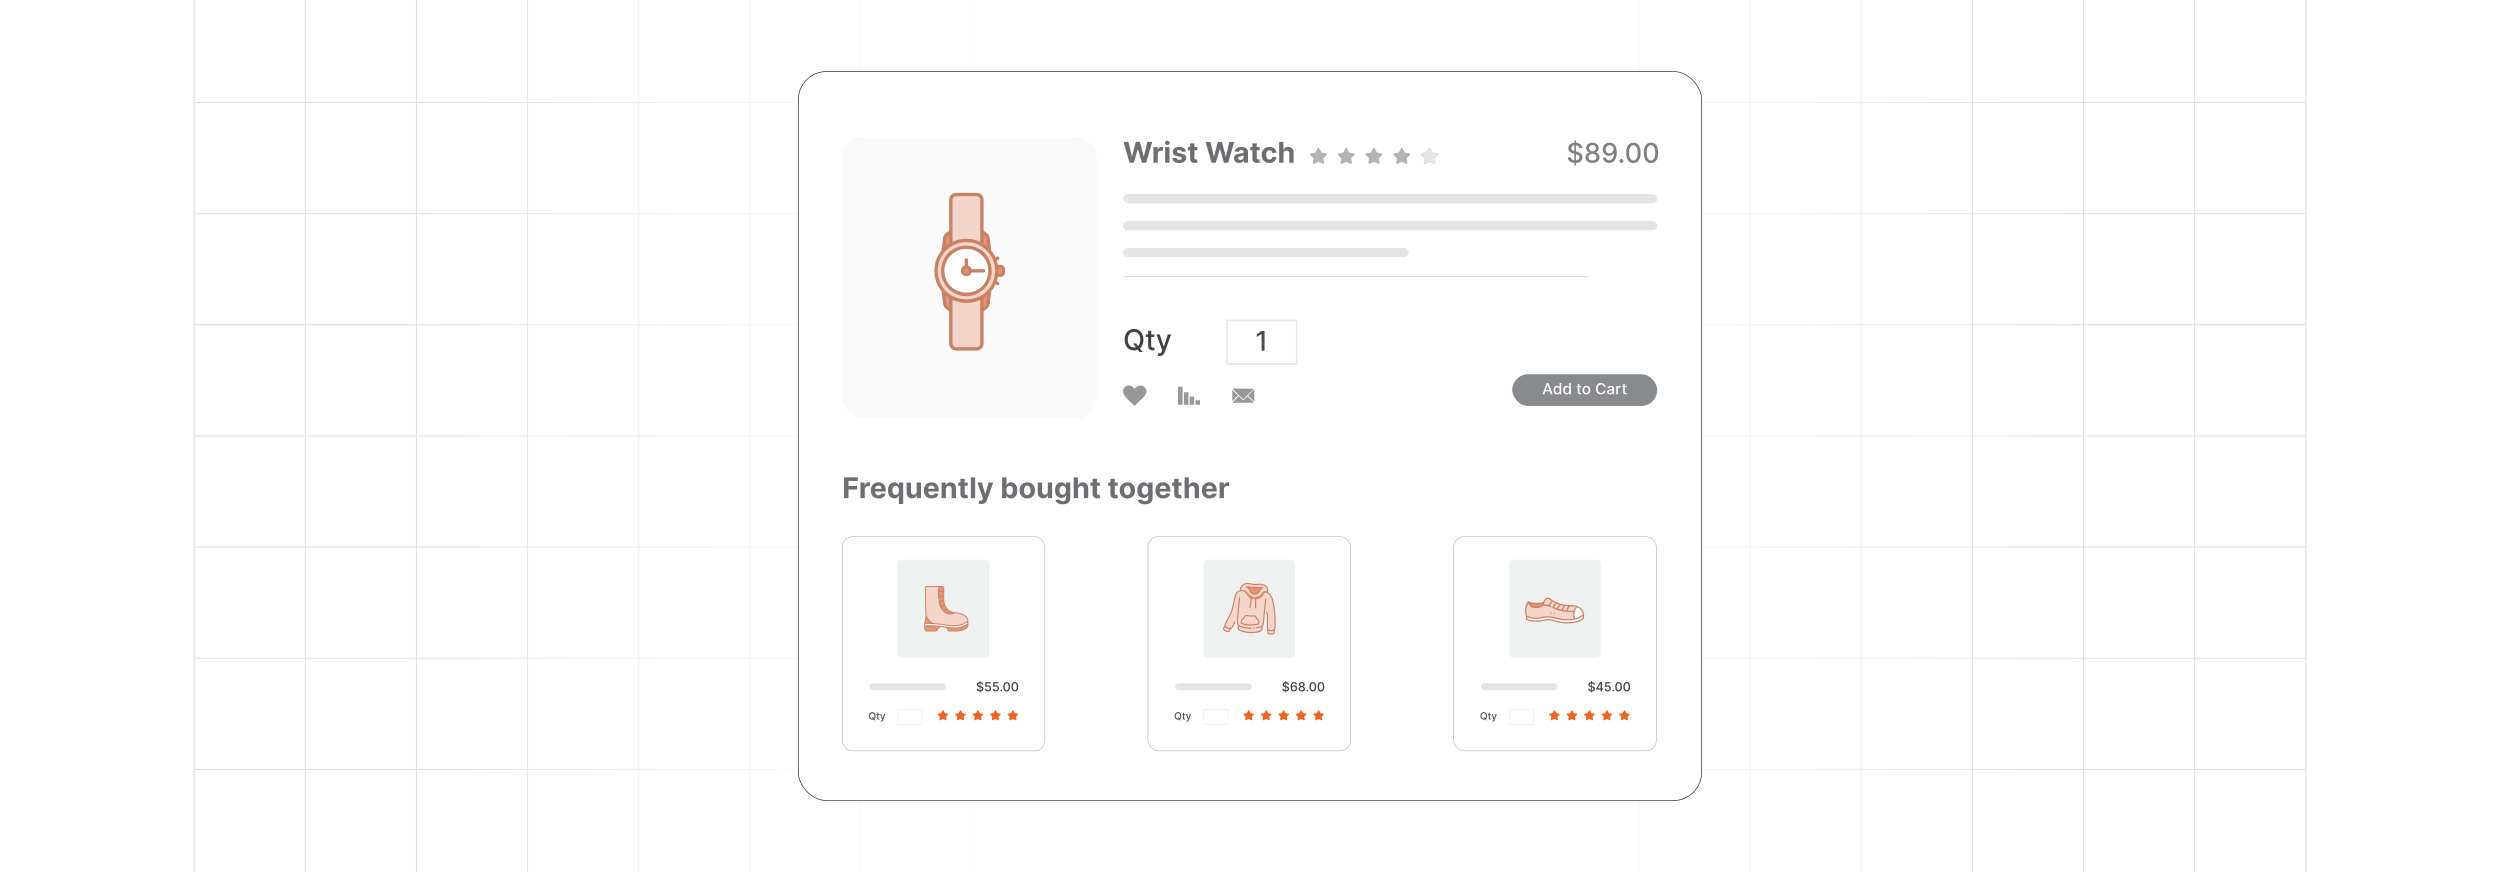 <?xml version="1.0" encoding="UTF-8"?><svg id="Layer_1" xmlns="http://www.w3.org/2000/svg" xmlns:xlink="http://www.w3.org/1999/xlink" viewBox="0 0 860 300"><defs><clipPath id="clippath"><rect y="-.038" width="860" height="300.076" fill="none" stroke-width="0"/></clipPath><clipPath id="clippath-1"><rect y="-.038" width="860" height="300.076" fill="none" stroke-width="0"/></clipPath><linearGradient id="linear-gradient" x1="144.881" y1="149.981" x2="715.119" y2="149.981" gradientUnits="userSpaceOnUse"><stop offset="0" stop-color="#fff" stop-opacity="0"/><stop offset=".039" stop-color="#fff" stop-opacity=".179"/><stop offset=".087" stop-color="#fff" stop-opacity=".369"/><stop offset=".137" stop-color="#fff" stop-opacity=".539"/><stop offset=".189" stop-color="#fff" stop-opacity=".681"/><stop offset=".244" stop-color="#fff" stop-opacity=".797"/><stop offset=".301" stop-color="#fff" stop-opacity=".887"/><stop offset=".363" stop-color="#fff" stop-opacity=".951"/><stop offset=".432" stop-color="#fff" stop-opacity=".988"/><stop offset=".523" stop-color="#fff"/><stop offset=".583" stop-color="#fff" stop-opacity=".984"/><stop offset=".643" stop-color="#fff" stop-opacity=".937"/><stop offset=".703" stop-color="#fff" stop-opacity=".858"/><stop offset=".763" stop-color="#fff" stop-opacity=".747"/><stop offset=".823" stop-color="#fff" stop-opacity=".604"/><stop offset=".883" stop-color="#fff" stop-opacity=".428"/><stop offset=".943" stop-color="#fff" stop-opacity=".225"/><stop offset="1" stop-color="#fff" stop-opacity="0"/></linearGradient><linearGradient id="linear-gradient-2" x1="560.116" y1="165.088" x2="560.116" y2="163.644" gradientUnits="userSpaceOnUse"><stop offset=".001" stop-color="#ff1d25" stop-opacity="0"/><stop offset=".079" stop-color="#f6272d" stop-opacity=".259"/><stop offset=".156" stop-color="#f03034" stop-opacity=".483"/><stop offset=".233" stop-color="#ea383b" stop-opacity=".669"/><stop offset=".307" stop-color="#e53e3f" stop-opacity=".813"/><stop offset=".378" stop-color="#e24243" stop-opacity=".916"/><stop offset=".445" stop-color="#e04545" stop-opacity=".979"/><stop offset=".503" stop-color="#e04646"/><stop offset=".561" stop-color="#e04545" stop-opacity=".979"/><stop offset=".627" stop-color="#e24243" stop-opacity=".917"/><stop offset=".697" stop-color="#e53e3f" stop-opacity=".815"/><stop offset=".77" stop-color="#ea383b" stop-opacity=".672"/><stop offset=".845" stop-color="#ef3135" stop-opacity=".488"/><stop offset=".922" stop-color="#f6272d" stop-opacity=".263"/><stop offset="1" stop-color="#ff1d25" stop-opacity="0"/></linearGradient><linearGradient id="linear-gradient-3" x1="469.176" y1="149.136" x2="469.176" y2="147.796" xlink:href="#linear-gradient-2"/><clipPath id="clippath-6"><rect y="-543.357" width="860" height="300.076" fill="none" stroke-width="0"/></clipPath></defs><rect y="0" width="860" height="300" rx="5" ry="5" fill="#fff" stroke-width="0"/><rect y="0" width="860" height="300" rx="5" ry="5" fill="#fff" stroke-width="0"/><rect width="860" height="300" rx="5" ry="5" fill="#fff" stroke-width="0"/><rect y="0" width="860" height="300" rx="5" ry="5" fill="#fff" stroke-width="0"/><rect y="0" width="860" height="300" rx="5" ry="5" fill="#fff" stroke-width="0"/><rect y="0" width="860" height="300" rx="5" ry="5" fill="#fff" stroke-width="0"/><rect y="0" width="860" height="300" rx="5" ry="5" fill="#fff" stroke-width="0"/><g clip-path="url(#clippath)"><rect y="0" width="860" height="300" rx="5" ry="5" fill="#fff" stroke-width="0"/><g clip-path="url(#clippath-1)"><rect y="-.038" width="860" height="300" rx="5" ry="5" fill="#fff" stroke-width="0"/><rect x="66.787" y="-2.966" width="726.419" height="305.872" fill="none" stroke="#dbdcdd" stroke-miterlimit="10" stroke-width=".353"/><polyline points="66.791 264.672 105.02 264.672 143.248 264.672 143.265 264.672 181.493 264.672 219.705 264.672 219.721 264.672 257.95 264.672 296.178 264.672 296.195 264.672 334.423 264.672 372.651 264.672 410.896 264.672 449.108 264.672 487.337 264.672 487.353 264.672 525.581 264.672 563.81 264.672 563.826 264.672 602.054 264.672 640.267 264.672 640.283 264.672 678.511 264.672 716.74 264.672 754.968 264.672 754.984 264.672 793.213 264.672" fill="none" stroke="#dbdcdd" stroke-miterlimit="10" stroke-width=".353"/><polyline points="66.791 226.428 105.02 226.428 143.248 226.428 143.265 226.428 181.493 226.428 219.705 226.428 219.721 226.428 257.95 226.428 296.178 226.428 296.195 226.428 334.423 226.428 372.651 226.428 410.896 226.428 449.108 226.428 487.337 226.428 487.353 226.428 525.581 226.428 563.81 226.428 563.826 226.428 602.054 226.428 640.267 226.428 640.283 226.428 678.511 226.428 716.74 226.428 754.968 226.428 754.984 226.428 793.213 226.428" fill="none" stroke="#dbdcdd" stroke-miterlimit="10" stroke-width=".353"/><polyline points="66.791 188.199 105.02 188.199 143.248 188.199 143.265 188.199 181.493 188.199 219.705 188.199 219.721 188.199 257.95 188.199 296.178 188.199 296.195 188.199 334.423 188.199 372.651 188.199 410.896 188.199 449.108 188.199 487.337 188.199 487.353 188.199 525.581 188.199 563.81 188.199 563.826 188.199 602.054 188.199 640.267 188.199 640.283 188.199 678.511 188.199 716.74 188.199 754.968 188.199 754.984 188.199 793.213 188.199" fill="none" stroke="#dbdcdd" stroke-miterlimit="10" stroke-width=".353"/><polyline points="66.791 149.954 105.02 149.954 143.248 149.954 143.265 149.954 181.493 149.954 219.705 149.954 219.721 149.954 257.95 149.954 296.178 149.954 296.195 149.954 334.423 149.954 372.651 149.954 410.896 149.954 449.108 149.954 487.337 149.954 487.353 149.954 525.581 149.954 563.81 149.954 563.826 149.954 602.054 149.954 640.267 149.954 640.283 149.954 678.511 149.954 716.74 149.954 754.968 149.954 754.984 149.954 793.213 149.954" fill="none" stroke="#dbdcdd" stroke-miterlimit="10" stroke-width=".353"/><polyline points="66.791 111.726 105.02 111.726 143.248 111.726 143.265 111.726 181.493 111.726 219.705 111.726 219.721 111.726 257.95 111.726 296.178 111.726 296.195 111.726 334.423 111.726 372.651 111.726 410.896 111.726 449.108 111.726 487.337 111.726 487.353 111.726 525.581 111.726 563.81 111.726 563.826 111.726 602.054 111.726 640.267 111.726 640.283 111.726 678.511 111.726 716.74 111.726 754.968 111.726 754.984 111.726 793.213 111.726" fill="none" stroke="#dbdcdd" stroke-miterlimit="10" stroke-width=".353"/><polyline points="66.791 73.498 105.02 73.498 143.248 73.498 143.265 73.498 181.493 73.498 219.705 73.498 219.721 73.498 257.95 73.498 296.178 73.498 296.195 73.498 334.423 73.498 372.651 73.498 410.896 73.498 449.108 73.498 487.337 73.498 487.353 73.498 525.581 73.498 563.81 73.498 563.826 73.498 602.054 73.498 640.267 73.498 640.283 73.498 678.511 73.498 716.74 73.498 754.968 73.498 754.984 73.498 793.213 73.498" fill="none" stroke="#dbdcdd" stroke-miterlimit="10" stroke-width=".353"/><polyline points="66.791 35.269 105.02 35.269 143.248 35.269 143.265 35.269 181.493 35.269 219.705 35.269 219.721 35.269 257.95 35.269 296.178 35.269 296.195 35.269 334.423 35.269 372.651 35.269 410.896 35.269 449.108 35.269 487.337 35.269 487.353 35.269 525.581 35.269 563.81 35.269 563.826 35.269 602.054 35.269 640.267 35.269 640.283 35.269 678.511 35.269 716.74 35.269 754.968 35.269 754.984 35.269 793.213 35.269" fill="none" stroke="#dbdcdd" stroke-miterlimit="10" stroke-width=".353"/><polyline points="754.966 -2.982 754.966 -2.966 754.966 35.273 754.966 73.498 754.966 111.722 754.966 111.738 754.966 149.947 754.966 188.202 754.966 226.427 754.966 264.666 754.966 302.906" fill="none" stroke="#dbdcdd" stroke-miterlimit="10" stroke-width=".353"/><polyline points="716.742 -2.982 716.742 -2.966 716.742 35.273 716.742 73.498 716.742 111.722 716.742 111.738 716.742 149.947 716.742 188.202 716.742 226.427 716.742 264.666 716.742 302.906" fill="none" stroke="#dbdcdd" stroke-miterlimit="10" stroke-width=".353"/><polyline points="678.517 -2.982 678.517 -2.966 678.517 35.273 678.517 73.498 678.517 111.722 678.517 111.738 678.517 149.947 678.517 188.202 678.517 226.427 678.517 264.666 678.517 302.906" fill="none" stroke="#dbdcdd" stroke-miterlimit="10" stroke-width=".353"/><polyline points="640.262 -2.982 640.262 -2.966 640.262 35.273 640.262 73.498 640.262 111.722 640.262 111.738 640.262 149.947 640.262 188.202 640.262 226.427 640.262 264.666 640.262 302.906" fill="none" stroke="#dbdcdd" stroke-miterlimit="10" stroke-width=".353"/><polyline points="602.053 -2.982 602.053 -2.966 602.053 35.273 602.053 73.498 602.053 111.722 602.053 111.738 602.053 149.947 602.053 188.202 602.053 226.427 602.053 264.666 602.053 302.906" fill="none" stroke="#dbdcdd" stroke-miterlimit="10" stroke-width=".353"/><polyline points="563.813 -2.982 563.813 -2.966 563.813 35.273 563.813 73.498 563.813 111.722 563.813 111.738 563.813 149.947 563.813 188.202 563.813 226.427 563.813 264.666 563.813 302.906" fill="none" stroke="#dbdcdd" stroke-miterlimit="10" stroke-width=".353"/><polyline points="525.588 -2.982 525.588 -2.966 525.588 35.273 525.588 73.498 525.588 111.722 525.588 111.738 525.588 149.947 525.588 188.202 525.588 226.427 525.588 264.666 525.588 302.906" fill="none" stroke="#dbdcdd" stroke-miterlimit="10" stroke-width=".353"/><polyline points="487.334 -2.982 487.334 -2.966 487.334 35.273 487.334 73.498 487.334 111.722 487.334 111.738 487.334 149.947 487.334 188.202 487.334 226.427 487.334 264.666 487.334 302.906" fill="none" stroke="#dbdcdd" stroke-miterlimit="10" stroke-width=".353"/><polyline points="449.109 -2.982 449.109 -2.966 449.109 35.273 449.109 73.498 449.109 111.722 449.109 111.738 449.109 149.947 449.109 188.202 449.109 226.427 449.109 264.666 449.109 302.906" fill="none" stroke="#dbdcdd" stroke-miterlimit="10" stroke-width=".353"/><polyline points="410.899 -2.982 410.899 -2.966 410.899 35.273 410.899 73.498 410.899 111.722 410.899 111.738 410.899 149.947 410.899 188.202 410.899 226.427 410.899 264.666 410.899 302.906" fill="none" stroke="#dbdcdd" stroke-miterlimit="10" stroke-width=".353"/><polyline points="372.645 -2.982 372.645 -2.966 372.645 35.273 372.645 73.498 372.645 111.722 372.645 111.738 372.645 149.947 372.645 188.202 372.645 226.427 372.645 264.666 372.645 302.906" fill="none" stroke="#dbdcdd" stroke-miterlimit="10" stroke-width=".353"/><polyline points="334.42 -2.982 334.42 -2.966 334.42 35.273 334.42 73.498 334.42 111.722 334.42 111.738 334.42 149.947 334.42 188.202 334.42 226.427 334.42 264.666 334.42 302.906" fill="none" stroke="#dbdcdd" stroke-miterlimit="10" stroke-width=".353"/><polyline points="296.18 -2.982 296.18 -2.966 296.18 35.273 296.18 73.498 296.18 111.722 296.18 111.738 296.18 149.947 296.18 188.202 296.18 226.427 296.18 264.666 296.18 302.906" fill="none" stroke="#dbdcdd" stroke-miterlimit="10" stroke-width=".353"/><polyline points="257.956 -2.982 257.956 -2.966 257.956 35.273 257.956 73.498 257.956 111.722 257.956 111.738 257.956 149.947 257.956 188.202 257.956 226.427 257.956 264.666 257.956 302.906" fill="none" stroke="#dbdcdd" stroke-miterlimit="10" stroke-width=".353"/><polyline points="219.701 -2.982 219.701 -2.966 219.701 35.273 219.701 73.498 219.701 111.722 219.701 111.738 219.701 149.947 219.701 188.202 219.701 226.427 219.701 264.666 219.701 302.906" fill="none" stroke="#dbdcdd" stroke-miterlimit="10" stroke-width=".353"/><polyline points="181.491 -2.982 181.491 -2.966 181.491 35.273 181.491 73.498 181.491 111.722 181.491 111.738 181.491 149.947 181.491 188.202 181.491 226.427 181.491 264.666 181.491 302.906" fill="none" stroke="#dbdcdd" stroke-miterlimit="10" stroke-width=".353"/><polyline points="143.252 -2.982 143.252 -2.966 143.252 35.273 143.252 73.498 143.252 111.722 143.252 111.738 143.252 149.947 143.252 188.202 143.252 226.427 143.252 264.666 143.252 302.906" fill="none" stroke="#dbdcdd" stroke-miterlimit="10" stroke-width=".353"/><polyline points="105.027 -2.982 105.027 -2.966 105.027 35.273 105.027 73.498 105.027 111.722 105.027 111.738 105.027 149.947 105.027 188.202 105.027 226.427 105.027 264.666 105.027 302.906" fill="none" stroke="#dbdcdd" stroke-miterlimit="10" stroke-width=".353"/></g><rect x="144.881" y="-.038" width="570.238" height="300.038" fill="url(#linear-gradient)" stroke-width="0"/></g><line x1="560.121" y1="164.366" x2="560.111" y2="164.366" fill="none" opacity=".84" stroke="url(#linear-gradient-2)" stroke-miterlimit="10" stroke-width="1.445"/><g opacity=".74"><path d="M469.161,147.796c0,.37.01.73.03,1.1v.24c-.01-.08-.01-.16-.01-.24-.01-.37-.01-.73-.02-1.1" fill="none" stroke-width="0"/></g><path d="M469.191,149.136v-.24c-.02-.37-.03-.73-.03-1.1" fill="none" opacity=".84" stroke="url(#linear-gradient-3)" stroke-miterlimit="10" stroke-width="1.445"/><rect x="274.617" y="24.595" width="310.766" height="250.811" rx="9.754" ry="9.754" fill="#fff" stroke-width="0"/><line x1="386.322" y1="95.135" x2="546.117" y2="95.135" fill="none" stroke="#cacaca" stroke-miterlimit="10" stroke-width=".198"/><path d="M388.557,55.972l-2.05-7.164h1.654l1.185,4.978h.06l1.309-4.978h1.417l1.305,4.988h.062l1.187-4.988h1.654l-2.05,7.164h-1.477l-1.364-4.684h-.056l-1.36,4.684h-1.477Z" fill="#6d6e71" stroke-width="0"/><path d="M396.785,55.972v-5.373h1.444v.938h.057c.098-.333.262-.586.493-.758.231-.171.496-.257.797-.257.075,0,.155.005.242.015.086.009.162.021.227.038v1.322c-.069-.021-.166-.04-.29-.056-.124-.017-.236-.024-.339-.024-.22,0-.415.047-.586.142-.172.094-.307.226-.406.394-.099.168-.148.361-.148.58v3.04h-1.49Z" fill="#6d6e71" stroke-width="0"/><path d="M401.559,49.906c-.221,0-.41-.074-.568-.223-.157-.147-.235-.325-.235-.533,0-.205.078-.382.235-.53.158-.147.348-.222.568-.222.222,0,.411.074.569.222.157.148.235.325.235.53,0,.208-.078.386-.235.533-.158.148-.348.223-.569.223ZM400.811,55.972v-5.373h1.49v5.373h-1.49Z" fill="#6d6e71" stroke-width="0"/><path d="M407.961,52.131l-1.364.084c-.023-.116-.073-.223-.15-.316-.077-.095-.178-.171-.303-.228-.125-.058-.273-.086-.446-.086-.231,0-.426.049-.584.145s-.238.226-.238.387c0,.128.052.236.154.325s.278.159.528.213l.973.196c.522.107.911.279,1.168.518s.385.551.385.938c0,.352-.103.661-.31.927s-.488.473-.847.621c-.357.148-.769.222-1.236.222-.711,0-1.277-.148-1.698-.445-.421-.298-.668-.703-.74-1.216l1.466-.077c.045.217.151.382.322.495.17.113.388.17.654.17.261,0,.472-.051.631-.152.16-.102.241-.232.243-.394-.002-.135-.06-.247-.171-.334-.112-.088-.285-.154-.519-.201l-.93-.185c-.525-.104-.915-.287-1.171-.546-.255-.259-.383-.589-.383-.989,0-.346.094-.643.282-.893.188-.249.452-.441.794-.577.342-.135.742-.203,1.201-.203.679,0,1.213.144,1.603.431s.619.678.685,1.172Z" fill="#6d6e71" stroke-width="0"/><path d="M411.882,50.599v1.119h-3.235v-1.119h3.235ZM409.381,49.311h1.49v5.009c0,.138.021.244.064.32s.101.129.177.159c.075.03.163.046.264.046.07,0,.14-.007.21-.019s.124-.022.161-.03l.234,1.109c-.075.023-.18.051-.315.082-.135.031-.3.051-.493.058-.358.015-.673-.033-.942-.144-.27-.109-.478-.279-.628-.511-.149-.231-.223-.522-.221-.874v-5.205Z" fill="#6d6e71" stroke-width="0"/><path d="M416.776,55.972l-2.05-7.164h1.654l1.185,4.978h.06l1.309-4.978h1.417l1.305,4.988h.062l1.187-4.988h1.654l-2.05,7.164h-1.477l-1.364-4.684h-.056l-1.36,4.684h-1.477Z" fill="#6d6e71" stroke-width="0"/><path d="M426.291,56.073c-.343,0-.648-.06-.917-.181-.268-.12-.479-.298-.635-.535-.155-.236-.232-.532-.232-.887,0-.298.055-.549.164-.752.11-.203.259-.366.448-.489.189-.124.404-.217.645-.28.241-.062.495-.107.761-.133.312-.032.565-.064.756-.093.19-.029.329-.073.416-.131.086-.059.129-.144.129-.259v-.021c0-.222-.069-.393-.208-.514s-.335-.183-.589-.183c-.269,0-.481.06-.641.177-.158.118-.264.266-.315.442l-1.379-.111c.07-.327.208-.609.413-.849s.471-.423.796-.553c.325-.129.702-.194,1.132-.194.298,0,.585.035.858.105.274.069.518.179.731.325.213.146.382.335.505.565.124.231.185.505.185.824v3.624h-1.413v-.745h-.042c-.086.168-.201.315-.346.442-.145.127-.318.227-.521.298-.203.07-.438.106-.703.106ZM426.718,55.045c.219,0,.413-.044.58-.132.168-.087.3-.205.396-.354s.144-.318.144-.508v-.569c-.047.03-.11.058-.19.082s-.171.047-.272.066c-.1.019-.2.037-.301.053-.1.015-.191.028-.273.04-.175.025-.328.066-.458.122-.131.056-.232.131-.305.226s-.108.212-.108.352c0,.203.074.357.222.464.148.105.337.159.565.159Z" fill="#6d6e71" stroke-width="0"/><path d="M433.332,50.599v1.119h-3.235v-1.119h3.235ZM430.831,49.311h1.49v5.009c0,.138.021.244.064.32s.101.129.177.159c.075.03.163.046.264.046.07,0,.14-.007.21-.019s.124-.022.161-.03l.234,1.109c-.075.023-.18.051-.315.082-.135.031-.3.051-.493.058-.358.015-.673-.033-.942-.144-.27-.109-.478-.279-.628-.511-.149-.231-.223-.522-.221-.874v-5.205Z" fill="#6d6e71" stroke-width="0"/><path d="M436.673,56.076c-.551,0-1.023-.117-1.419-.352-.395-.234-.698-.56-.909-.978-.211-.417-.316-.897-.316-1.441,0-.55.106-1.033.32-1.449.213-.417.517-.742.911-.977.394-.234.862-.352,1.406-.352.469,0,.879.086,1.231.256.352.17.631.409.836.717s.318.67.339,1.085h-1.406c-.039-.269-.144-.485-.312-.649-.17-.164-.391-.246-.663-.246-.231,0-.433.062-.604.186-.172.125-.305.307-.4.544-.096.238-.144.526-.144.864,0,.343.047.635.142.875.095.239.228.423.4.549s.374.189.606.189c.17,0,.323-.035.46-.104.137-.07.249-.172.339-.307.09-.134.149-.295.177-.484h1.406c-.023.411-.135.771-.334,1.083s-.474.555-.824.73c-.35.175-.764.262-1.241.262Z" fill="#6d6e71" stroke-width="0"/><path d="M441.521,52.865v3.106h-1.49v-7.164h1.448v2.739h.062c.122-.317.317-.566.588-.747s.61-.272,1.019-.272c.373,0,.698.081.978.243.278.162.495.395.65.696s.231.663.23,1.083v3.421h-1.49v-3.155c.002-.331-.081-.589-.25-.773-.17-.184-.405-.276-.709-.276-.203,0-.382.044-.537.13s-.276.212-.363.376c-.088.164-.133.362-.135.593Z" fill="#6d6e71" stroke-width="0"/><path d="M543.293,50.95c-.036-.315-.183-.559-.44-.732-.257-.175-.581-.262-.971-.262-.279,0-.521.044-.725.132-.204.088-.362.207-.475.359-.111.151-.168.324-.168.517,0,.162.038.302.115.419.076.117.177.216.303.294.125.079.26.144.403.196.144.053.283.095.416.128l.665.173c.217.054.44.126.668.217.229.091.44.21.636.359.194.148.352.332.474.552s.182.482.182.788c0,.386-.1.728-.298,1.027-.198.299-.485.535-.861.708s-.83.26-1.361.26c-.511,0-.951-.081-1.324-.243-.372-.161-.664-.392-.874-.69-.211-.299-.327-.652-.35-1.062h1.031c.019.246.101.45.241.613s.321.284.542.362c.221.079.463.118.727.118.29,0,.549-.046.776-.138.227-.092.406-.221.537-.386s.196-.358.196-.58c0-.202-.058-.367-.172-.496-.114-.128-.268-.234-.462-.319-.194-.084-.413-.158-.657-.223l-.805-.22c-.545-.148-.977-.366-1.295-.654s-.477-.67-.477-1.145c0-.392.106-.734.318-1.027.213-.292.501-.52.865-.684.363-.162.773-.244,1.23-.244.461,0,.868.081,1.222.243.353.161.632.384.836.666.204.283.31.607.319.973h-.99ZM541.587,56.823v-8.513h.545v8.513h-.545Z" fill="gray" stroke-width="0"/><path d="M547.811,56.064c-.477,0-.897-.082-1.262-.246-.365-.164-.65-.39-.856-.678s-.308-.616-.306-.984c-.002-.288.057-.554.178-.797.121-.242.285-.445.494-.608.208-.163.44-.267.698-.31v-.04c-.34-.082-.611-.264-.815-.545-.203-.282-.305-.606-.302-.972-.003-.348.09-.658.277-.933.188-.273.445-.489.773-.646.327-.157.701-.236,1.12-.236.415,0,.785.079,1.112.238.327.158.585.374.773.648.189.273.283.583.286.929-.003.366-.106.69-.314.972-.206.281-.474.463-.805.545v.04c.255.044.485.147.69.31s.369.366.492.608c.123.243.185.509.188.797-.002.368-.106.696-.312.984s-.491.514-.856.678c-.364.164-.782.246-1.255.246ZM547.811,55.224c.281,0,.525-.047.731-.142.206-.094.366-.226.478-.396.113-.17.171-.368.174-.597-.003-.237-.065-.447-.185-.629-.121-.182-.285-.324-.491-.429s-.442-.156-.708-.156c-.269,0-.507.052-.715.156s-.372.247-.492.429-.179.392-.176.629c-.003.229.052.427.164.597s.273.302.48.396c.208.095.454.142.738.142ZM547.811,52.055c.227,0,.427-.046.602-.137.176-.091.314-.217.414-.379.102-.162.152-.352.155-.568-.003-.213-.053-.399-.151-.559-.099-.16-.236-.283-.411-.371-.175-.087-.378-.131-.608-.131-.235,0-.44.044-.617.131-.176.088-.312.211-.41.371-.098.159-.145.346-.144.559-.002.217.047.406.146.568s.238.288.414.379c.177.091.38.137.61.137Z" fill="gray" stroke-width="0"/><path d="M553.687,49.068c.304.002.603.058.897.166.295.109.561.286.8.532s.429.578.572.996c.143.418.215.938.218,1.558,0,.597-.06,1.127-.18,1.592-.12.464-.291.856-.514,1.175-.224.319-.493.562-.81.729-.316.166-.674.249-1.07.249-.405,0-.766-.079-1.081-.239-.315-.159-.57-.381-.768-.663-.197-.283-.32-.608-.369-.976h1.014c.067.292.203.528.408.709.205.182.47.272.796.272.499,0,.888-.218,1.167-.653s.42-1.045.423-1.827h-.054c-.115.19-.259.354-.431.492s-.364.244-.577.319c-.212.075-.44.112-.682.112-.392,0-.749-.096-1.07-.289-.321-.192-.577-.458-.769-.795-.19-.337-.285-.721-.285-1.153,0-.43.098-.82.294-1.171.196-.35.471-.628.824-.833s.769-.305,1.246-.301ZM553.69,49.932c-.26,0-.493.065-.7.191-.207.128-.37.3-.49.516s-.18.456-.18.72.059.503.175.717.276.384.478.509c.203.125.435.188.697.188.194,0,.376-.037.545-.112.168-.076.315-.181.442-.315.126-.134.225-.287.296-.457.071-.171.106-.351.106-.539,0-.25-.06-.483-.178-.698-.119-.215-.281-.389-.487-.52s-.441-.198-.705-.198Z" fill="gray" stroke-width="0"/><path d="M557.79,56.035c-.182,0-.338-.065-.469-.194-.131-.13-.196-.287-.196-.471,0-.182.065-.338.196-.468s.287-.194.469-.194.338.065.469.194.196.286.196.468c0,.122-.03.233-.091.334-.061.101-.142.181-.241.241-.1.06-.211.09-.333.09Z" fill="gray" stroke-width="0"/><path d="M561.89,56.085c-.525-.003-.975-.141-1.347-.416-.373-.274-.658-.675-.856-1.2s-.296-1.158-.296-1.898c0-.738.1-1.369.298-1.893.198-.522.484-.922.858-1.197.373-.274.82-.412,1.342-.412.52,0,.967.139,1.34.414.372.276.657.675.856,1.197.198.522.297,1.152.297,1.891,0,.742-.099,1.376-.296,1.9s-.481.924-.855,1.2c-.372.275-.82.414-1.343.414ZM561.89,55.197c.461,0,.821-.226,1.082-.676.261-.449.391-1.101.391-1.951,0-.565-.06-1.044-.178-1.435-.119-.391-.288-.688-.509-.891s-.482-.305-.786-.305c-.459,0-.819.227-1.081.679s-.394,1.103-.396,1.952c0,.567.059,1.047.178,1.438.118.392.287.688.507.888.22.201.483.302.792.302Z" fill="gray" stroke-width="0"/><path d="M567.939,56.085c-.525-.003-.975-.141-1.347-.416-.373-.274-.658-.675-.856-1.2s-.296-1.158-.296-1.898c0-.738.1-1.369.298-1.893.198-.522.484-.922.858-1.197.373-.274.82-.412,1.342-.412.52,0,.967.139,1.34.414.372.276.657.675.856,1.197.198.522.297,1.152.297,1.891,0,.742-.099,1.376-.296,1.9s-.481.924-.855,1.2c-.372.275-.82.414-1.343.414ZM567.939,55.197c.461,0,.821-.226,1.082-.676.261-.449.391-1.101.391-1.951,0-.565-.06-1.044-.178-1.435-.119-.391-.288-.688-.509-.891s-.482-.305-.786-.305c-.459,0-.819.227-1.081.679s-.394,1.103-.396,1.952c0,.567.059,1.047.178,1.438.118.392.287.688.507.888.22.201.483.302.792.302Z" fill="gray" stroke-width="0"/><rect x="386.322" y="66.788" width="183.768" height="3.152" rx="1.576" ry="1.576" fill="#e4e4e4" stroke-width="0"/><rect x="386.322" y="76.034" width="183.768" height="3.152" rx="1.576" ry="1.576" fill="#e4e4e4" stroke-width="0"/><rect x="386.322" y="85.279" width="98.252" height="3.152" rx="1.576" ry="1.576" fill="#e4e4e4" stroke-width="0"/><path d="M453.831,51.06l.656,1.286c.054.105.148.176.256.191l1.37.193c.298.042.408.464.178.681l-.92.868c-.096.091-.141.234-.116.373l.226,1.276c.055.309-.224.558-.479.429l-1.327-.675c-.09-.046-.193-.046-.283,0l-1.327.675c-.255.13-.533-.12-.479-.429l.226-1.276c.025-.139-.02-.282-.116-.373l-.92-.868c-.23-.217-.12-.639.178-.681l1.37-.193c.107-.015.202-.086.256-.191l.656-1.286c.132-.259.464-.259.596,0Z" fill="#b1b3b5" stroke-width="0"/><path d="M463.391,51.06l.656,1.286c.054.105.148.176.256.191l1.37.193c.298.042.408.464.178.681l-.92.868c-.096.091-.141.234-.116.373l.226,1.276c.055.309-.224.558-.479.429l-1.327-.675c-.09-.046-.193-.046-.283,0l-1.327.675c-.255.13-.533-.12-.479-.429l.226-1.276c.025-.139-.02-.282-.116-.373l-.92-.868c-.23-.217-.12-.639.178-.681l1.37-.193c.107-.015.202-.086.256-.191l.656-1.286c.132-.259.464-.259.596,0Z" fill="#b1b3b5" stroke-width="0"/><path d="M472.951,51.06l.656,1.286c.054.105.148.176.256.191l1.37.193c.298.042.408.464.178.681l-.92.868c-.096.091-.141.234-.116.373l.226,1.276c.055.309-.224.558-.479.429l-1.327-.675c-.09-.046-.193-.046-.283,0l-1.327.675c-.255.13-.533-.12-.479-.429l.226-1.276c.025-.139-.02-.282-.116-.373l-.92-.868c-.23-.217-.12-.639.178-.681l1.37-.193c.107-.015.202-.086.256-.191l.656-1.286c.132-.259.464-.259.596,0Z" fill="#b1b3b5" stroke-width="0"/><path d="M482.511,51.06l.656,1.286c.054.105.148.176.256.191l1.37.193c.298.042.408.464.178.681l-.92.868c-.096.091-.141.234-.116.373l.226,1.276c.055.309-.224.558-.479.429l-1.327-.675c-.09-.046-.193-.046-.283,0l-1.327.675c-.255.13-.533-.12-.479-.429l.226-1.276c.025-.139-.02-.282-.116-.373l-.92-.868c-.23-.217-.12-.639.178-.681l1.37-.193c.107-.015.202-.086.256-.191l.656-1.286c.132-.259.464-.259.596,0Z" fill="#b1b3b5" stroke-width="0"/><path d="M492.071,51.06l.656,1.286c.054.105.148.176.256.191l1.37.193c.298.042.408.464.178.681l-.92.868c-.096.091-.141.234-.116.373l.226,1.276c.055.309-.224.558-.479.429l-1.327-.675c-.09-.046-.193-.046-.283,0l-1.327.675c-.255.13-.533-.12-.479-.429l.226-1.276c.025-.139-.02-.282-.116-.373l-.92-.868c-.23-.217-.12-.639.178-.681l1.37-.193c.107-.015.202-.086.256-.191l.656-1.286c.132-.259.464-.259.596,0Z" fill="#e4e4e4" stroke="#cacaca" stroke-miterlimit="10" stroke-width=".135"/><path d="M409.368,136.42h1.298c.069,0,.126.056.126.126v2.571c0,.069-.056.126-.126.126h-1.298c-.069,0-.126-.056-.126-.126v-2.571c0-.069.056-.126.126-.126h0ZM405.375,133.004h1.298c.069,0,.126.057.126.126v5.986c0,.069-.057.126-.126.126h-1.298c-.069,0-.126-.056-.126-.126v-5.986c0-.069.056-.126.126-.126h0ZM411.365,137.687h1.298c.069,0,.126.057.126.126v1.304c0,.069-.056.126-.126.126h-1.298c-.069,0-.126-.056-.126-.126v-1.304c.001-.069.057-.126.126-.126h0ZM407.371,134.937h1.298c.069,0,.126.057.126.126v4.053c0,.069-.057.126-.126.126h-1.298c-.069,0-.126-.056-.126-.126v-4.053c0-.069.057-.126.126-.126h0Z" fill="#979797" fill-rule="evenodd" stroke-width="0"/><path d="M390.317,133.728c.525-.548.893-1.021,1.703-1.114,1.52-.174,2.918,1.381,2.15,2.913-.218.436-.663.955-1.155,1.464-.54.559-1.137,1.107-1.556,1.522l-1.141,1.132-.943-.908c-1.135-1.093-2.985-2.468-3.046-4.173-.043-1.194.899-1.959,1.983-1.945.968.013,1.376.495,2.006,1.108h0Z" fill="#979797" fill-rule="evenodd" stroke-width="0"/><path d="M427.657,137.766l1.491-1.491,2.267,2.267h-7.516l2.267-2.267,1.491,1.491h0ZM423.985,133.704l3.672,3.672,3.672-3.672h-7.344ZM423.899,137.993l1.946-1.947-1.946-1.946v3.893h0ZM431.462,138.179l-2.133-2.133,2.133-2.133v4.266h0Z" fill="#979797" fill-rule="evenodd" stroke-width="0"/><rect x="520.212" y="128.751" width="49.875" height="10.894" rx="5.447" ry="5.447" fill="#888a8d" stroke-width="0"/><path d="M531.266,135.641h-.615l1.384-3.846h.67l1.384,3.846h-.615l-1.088-3.147h-.029l-1.09,3.147ZM531.37,134.135h1.998v.488h-1.998v-.488Z" fill="#fff" stroke-width="0"/><path d="M535.633,135.697c-.232,0-.44-.06-.622-.18-.183-.119-.325-.29-.429-.513-.102-.222-.154-.489-.154-.801s.052-.578.156-.8.248-.392.432-.509c.183-.118.39-.177.621-.177.179,0,.323.029.433.089s.195.129.256.208.107.148.142.208h.034v-1.429h.561v3.846h-.549v-.449h-.047c-.034.061-.082.132-.145.211s-.15.147-.26.206c-.11.06-.253.089-.429.089ZM535.757,135.218c.161,0,.299-.043.41-.128.112-.086.197-.205.256-.358.058-.152.087-.33.087-.533,0-.2-.028-.375-.086-.525s-.143-.268-.254-.352-.249-.126-.413-.126c-.169,0-.31.044-.423.132-.112.088-.197.207-.254.358s-.086.322-.086.513c0,.193.029.366.087.52s.143.275.256.365.254.134.42.134Z" fill="#fff" stroke-width="0"/><path d="M538.941,135.697c-.232,0-.44-.06-.622-.18-.183-.119-.325-.29-.429-.513-.102-.222-.154-.489-.154-.801s.052-.578.156-.8.248-.392.432-.509c.183-.118.39-.177.621-.177.179,0,.323.029.433.089s.195.129.256.208.107.148.142.208h.034v-1.429h.561v3.846h-.549v-.449h-.047c-.034.061-.082.132-.145.211s-.15.147-.26.206c-.11.06-.253.089-.429.089ZM539.065,135.218c.161,0,.299-.043.41-.128.112-.086.197-.205.256-.358.058-.152.087-.33.087-.533,0-.2-.028-.375-.086-.525s-.143-.268-.254-.352-.249-.126-.413-.126c-.169,0-.31.044-.423.132-.112.088-.197.207-.254.358s-.086.322-.086.513c0,.193.029.366.087.52s.143.275.256.365.254.134.42.134Z" fill="#fff" stroke-width="0"/><path d="M543.918,132.756v.451h-1.575v-.451h1.575ZM542.765,132.065h.561v2.728c0,.108.016.19.049.245.032.054.074.091.126.11s.109.029.17.029c.045,0,.085-.003.118-.01.034-.006.06-.011.079-.015l.102.464c-.032.013-.079.025-.139.038-.06.014-.136.021-.226.021-.147.003-.285-.023-.413-.078-.128-.056-.231-.141-.31-.256-.079-.115-.118-.26-.118-.434v-2.845Z" fill="#fff" stroke-width="0"/><path d="M545.722,135.699c-.271,0-.507-.062-.708-.186-.202-.124-.358-.297-.47-.519-.111-.224-.167-.483-.167-.781,0-.3.056-.561.167-.785.111-.225.268-.398.47-.522.201-.124.438-.185.708-.185s.506.061.708.185c.201.124.357.298.469.522.111.224.167.485.167.785,0,.298-.056.558-.167.781-.111.223-.268.396-.469.519-.202.124-.438.186-.708.186ZM545.724,135.227c.175,0,.32-.046.435-.139s.2-.216.256-.37.084-.324.084-.509-.028-.353-.084-.508c-.056-.155-.141-.279-.256-.373s-.261-.141-.435-.141c-.177,0-.323.047-.439.141-.116.094-.202.218-.258.373-.056.154-.083.323-.083.508s.027.354.083.509.142.277.258.37c.115.093.262.139.439.139Z" fill="#fff" stroke-width="0"/><path d="M552.333,133.046h-.586c-.022-.126-.065-.235-.126-.331-.061-.095-.137-.176-.226-.242s-.189-.116-.298-.15c-.109-.033-.226-.051-.348-.051-.222,0-.42.056-.595.167-.175.112-.312.275-.413.49-.101.216-.151.478-.151.789,0,.312.051.577.151.792.101.216.238.379.414.488.175.11.372.166.592.166.121,0,.236-.017.346-.05.11-.033.209-.083.298-.147.089-.065.164-.145.227-.24.061-.094.104-.202.129-.325l.586.002c-.032.189-.092.362-.182.52-.09.159-.204.295-.344.41-.14.114-.299.203-.477.266-.18.062-.375.094-.586.094-.333,0-.63-.079-.891-.237-.26-.159-.465-.386-.614-.681-.15-.296-.225-.648-.225-1.058,0-.411.075-.764.225-1.059.15-.295.356-.521.616-.68.261-.158.557-.237.889-.237.204,0,.395.029.571.087.178.059.337.144.478.256s.258.248.351.409.155.345.189.552Z" fill="#fff" stroke-width="0"/><path d="M553.821,135.704c-.183,0-.348-.034-.496-.102-.147-.068-.264-.168-.35-.298-.086-.131-.129-.29-.129-.479,0-.162.031-.296.094-.401s.147-.189.254-.25.226-.107.356-.139c.132-.031.266-.055.402-.071.173-.021.312-.037.42-.05.108-.014.186-.035.235-.065.049-.03.073-.079.073-.146v-.014c0-.164-.046-.291-.139-.381-.092-.091-.229-.136-.41-.136-.189,0-.338.042-.445.125-.108.083-.184.176-.225.277l-.528-.12c.064-.176.154-.317.275-.426s.26-.186.418-.236.323-.074.498-.074c.115,0,.237.014.367.04.129.027.251.076.364.147s.206.173.278.306c.072.132.109.303.109.514v1.915h-.549v-.395h-.022c-.036.073-.091.144-.163.214-.073.07-.166.129-.28.175-.113.047-.25.069-.409.069ZM553.943,135.254c.155,0,.288-.031.399-.092.11-.061.195-.143.253-.241.059-.1.088-.207.088-.32v-.372c-.021.019-.059.038-.116.056-.057.017-.121.031-.194.043-.072.012-.143.022-.212.032-.068.009-.126.017-.173.023-.108.014-.208.036-.298.069-.089.032-.16.079-.214.14-.053.06-.08.142-.08.241,0,.139.052.244.154.315.102.071.233.106.393.106Z" fill="#fff" stroke-width="0"/><path d="M555.993,135.641v-2.885h.542v.459h.03c.053-.155.145-.278.279-.367.133-.09.284-.135.453-.135.035,0,.076.001.125.004.048.003.086.006.113.01v.537c-.022-.007-.062-.014-.12-.022-.058-.008-.115-.012-.173-.012-.133,0-.251.028-.353.084-.103.056-.185.132-.245.231-.06.099-.091.21-.091.335v1.762h-.56Z" fill="#fff" stroke-width="0"/><path d="M559.539,132.756v.451h-1.575v-.451h1.575ZM558.386,132.065h.561v2.728c0,.108.016.19.049.245.032.054.074.091.126.11s.109.029.17.029c.045,0,.085-.003.118-.01.034-.006.06-.011.079-.015l.102.464c-.032.013-.079.025-.139.038-.06.014-.136.021-.226.021-.147.003-.285-.023-.413-.078-.128-.056-.231-.141-.31-.256-.079-.115-.118-.26-.118-.434v-2.845Z" fill="#fff" stroke-width="0"/><path d="M393.335,116.858c0,.765-.14,1.422-.419,1.971-.28.55-.663.972-1.149,1.267s-1.038.442-1.656.442c-.621,0-1.174-.147-1.66-.442s-.869-.718-1.149-1.268c-.279-.551-.419-1.207-.419-1.97,0-.765.14-1.422.419-1.971.28-.55.663-.972,1.149-1.267s1.039-.442,1.66-.442c.618,0,1.17.147,1.656.442s.869.717,1.149,1.267c.279.549.419,1.206.419,1.971ZM392.264,116.858c0-.583-.094-1.074-.281-1.475-.188-.399-.444-.703-.769-.909s-.693-.31-1.103-.31c-.413,0-.781.103-1.105.31s-.58.51-.768.909c-.189.4-.282.892-.282,1.475s.094,1.074.282,1.475c.188.399.443.703.768.909s.692.31,1.105.31c.41,0,.778-.103,1.103-.31s.582-.51.769-.909c.188-.4.281-.892.281-1.475ZM389.746,118.118h1.063l.749.976.352.434,1.193,1.557h-1.105l-.798-1.039-.273-.378-1.183-1.549Z" fill="#414042" stroke-width="0"/><path d="M397.105,115.067v.84h-2.935v-.84h2.935ZM394.958,113.78h1.046v5.083c0,.202.03.354.091.456s.14.17.236.206.202.055.316.055c.084,0,.157-.006.221-.018.062-.012.111-.021.146-.028l.19.864c-.061.023-.147.047-.259.071-.112.025-.252.038-.42.041-.275.004-.532-.045-.769-.147-.238-.102-.431-.261-.577-.476-.147-.215-.221-.483-.221-.808v-5.3Z" fill="#414042" stroke-width="0"/><path d="M398.922,122.455c-.156,0-.299-.012-.427-.036s-.224-.051-.287-.079l.252-.857c.191.052.361.074.511.067.149-.008.281-.064.398-.168.115-.105.217-.276.306-.515l.13-.356-1.966-5.443h1.119l1.36,4.17h.057l1.36-4.17h1.123l-2.215,6.09c-.102.28-.232.518-.392.712-.158.195-.348.342-.566.44-.22.098-.474.146-.763.146Z" fill="#414042" stroke-width="0"/><rect x="422.116" y="110.248" width="23.952" height="14.952" fill="#fff" stroke="#e6e7e7" stroke-miterlimit="10" stroke-width=".563"/><path d="M435.01,113.862v6.745h-1.022v-5.724h-.039l-1.614,1.054v-.975l1.684-1.101h.991Z" fill="#4d4d4d" stroke-width="0"/><rect x="289.73" y="47.073" width="87.558" height="96.954" rx="7.347" ry="7.347" fill="#e6e7e7" opacity=".26"/><rect x="274.617" y="24.595" width="310.766" height="250.811" rx="9.754" ry="9.754" fill="none" stroke="#333" stroke-miterlimit="10" stroke-width=".25"/><path d="M290.353,171.366v-7.164h4.743v1.249h-3.228v1.707h2.913v1.249h-2.913v2.959h-1.515Z" fill="#6d6e71" stroke-width="0"/><path d="M295.995,171.366v-5.373h1.444v.938h.057c.098-.333.262-.586.493-.758.231-.171.496-.257.797-.257.075,0,.155.005.242.015.086.009.162.021.227.038v1.322c-.069-.021-.166-.04-.29-.056-.124-.017-.236-.024-.339-.024-.22,0-.415.047-.586.142-.172.094-.307.226-.406.394-.099.168-.148.361-.148.58v3.04h-1.49Z" fill="#6d6e71" stroke-width="0"/><path d="M302.218,171.471c-.553,0-1.027-.112-1.425-.337-.398-.226-.704-.545-.919-.959-.214-.414-.321-.904-.321-1.471,0-.553.107-1.038.321-1.455.215-.417.518-.743.908-.976.391-.233.85-.351,1.376-.351.354,0,.685.057.992.17s.575.283.805.509c.23.227.408.511.537.853.128.341.192.74.192,1.197v.409h-4.537v-.923h3.134c0-.215-.047-.404-.14-.57-.094-.166-.222-.296-.387-.39-.164-.095-.354-.143-.571-.143-.227,0-.427.053-.601.156s-.31.242-.407.416-.148.367-.15.579v.878c0,.266.05.496.148.69.1.193.239.343.422.447.182.105.398.157.646.157.166,0,.317-.022.455-.069s.256-.117.353-.21c.098-.094.173-.208.224-.343l1.378.091c-.069.331-.212.62-.428.865-.216.246-.493.438-.833.574-.339.137-.731.204-1.174.204Z" fill="#6d6e71" stroke-width="0"/><path d="M309.208,173.381v-2.875h-.046c-.07.149-.168.297-.296.442-.127.145-.291.267-.493.362-.201.096-.447.144-.736.144-.408,0-.776-.105-1.106-.317-.33-.211-.592-.522-.784-.934s-.288-.917-.288-1.517c0-.615.099-1.128.297-1.537s.463-.716.793-.92c.329-.204.691-.307,1.086-.307.301,0,.552.051.754.152.201.102.364.228.489.378s.22.298.285.442h.064v-.902h1.469v7.388h-1.486ZM308.109,170.268c.24,0,.443-.065.61-.197s.295-.316.385-.555c.09-.237.135-.517.135-.836s-.044-.597-.133-.833c-.089-.235-.217-.417-.385-.545-.168-.129-.372-.192-.612-.192-.245,0-.451.066-.619.199s-.295.317-.382.553c-.086.235-.129.508-.129.818,0,.312.044.588.131.827.088.239.215.426.382.56.166.135.372.201.617.201Z" fill="#6d6e71" stroke-width="0"/><path d="M315.332,169.078v-3.085h1.49v5.373h-1.431v-.976h-.056c-.121.315-.322.567-.604.759s-.623.287-1.026.287c-.359,0-.676-.082-.948-.245-.273-.163-.485-.396-.639-.696-.152-.301-.231-.661-.232-1.081v-3.421h1.49v3.155c.002.317.087.568.255.752.168.185.394.276.676.276.18,0,.347-.041.504-.124.155-.083.282-.206.379-.369s.144-.365.142-.606Z" fill="#6d6e71" stroke-width="0"/><path d="M320.46,171.471c-.553,0-1.027-.112-1.425-.337-.398-.226-.704-.545-.919-.959-.214-.414-.321-.904-.321-1.471,0-.553.107-1.038.321-1.455.215-.417.518-.743.908-.976.391-.233.85-.351,1.376-.351.354,0,.685.057.992.17s.575.283.805.509c.23.227.408.511.537.853.128.341.192.74.192,1.197v.409h-4.537v-.923h3.134c0-.215-.047-.404-.14-.57-.094-.166-.222-.296-.387-.39-.164-.095-.354-.143-.571-.143-.227,0-.427.053-.601.156s-.31.242-.407.416-.148.367-.15.579v.878c0,.266.05.496.148.69.1.193.239.343.422.447.182.105.398.157.646.157.166,0,.317-.022.455-.069s.256-.117.353-.21c.098-.094.173-.208.224-.343l1.378.091c-.069.331-.212.62-.428.865-.216.246-.493.438-.833.574-.339.137-.731.204-1.174.204Z" fill="#6d6e71" stroke-width="0"/><path d="M325.389,168.26v3.106h-1.49v-5.373h1.42v.948h.064c.119-.312.318-.56.598-.743.28-.184.619-.275,1.019-.275.373,0,.698.082.976.245s.493.396.647.698c.153.302.231.661.231,1.079v3.421h-1.49v-3.155c.002-.329-.081-.586-.252-.771-.17-.185-.404-.278-.703-.278-.2,0-.377.044-.529.13-.153.086-.273.212-.357.376s-.129.362-.131.593Z" fill="#6d6e71" stroke-width="0"/><path d="M332.882,165.993v1.119h-3.235v-1.119h3.235ZM330.381,164.706h1.49v5.009c0,.138.021.244.064.32s.101.129.177.159c.075.03.163.046.264.046.07,0,.14-.007.21-.019s.124-.022.161-.03l.234,1.109c-.075.023-.18.051-.315.082-.135.031-.3.051-.493.058-.358.015-.673-.033-.942-.144-.27-.109-.478-.279-.628-.511-.149-.231-.223-.522-.221-.874v-5.205Z" fill="#6d6e71" stroke-width="0"/><path d="M335.453,164.202v7.164h-1.49v-7.164h1.49Z" fill="#6d6e71" stroke-width="0"/><path d="M337.562,173.381c-.189,0-.365-.015-.53-.044-.164-.028-.3-.065-.407-.109l.336-1.112c.175.053.333.082.474.087.142.005.264-.028.367-.098.104-.07.189-.19.254-.357l.088-.227-1.928-5.527h1.567l1.112,3.946h.056l1.123-3.946h1.577l-2.088,5.954c-.101.289-.236.541-.407.757-.172.216-.388.383-.649.5-.261.118-.576.177-.944.177Z" fill="#6d6e71" stroke-width="0"/><path d="M344.726,171.366v-7.164h1.49v2.693h.045c.065-.144.16-.292.285-.442s.288-.276.49-.378c.201-.102.452-.152.753-.152.393,0,.754.102,1.085.307s.596.511.794.92.297.922.297,1.537c0,.6-.096,1.105-.288,1.517s-.454.723-.783.934c-.33.212-.699.317-1.107.317-.289,0-.535-.048-.736-.144-.202-.096-.367-.217-.495-.362s-.227-.293-.294-.442h-.066v.86h-1.469ZM346.184,168.68c0,.319.045.599.133.836.089.238.218.423.385.555.168.132.372.197.612.197.243,0,.448-.066.616-.201.168-.134.295-.32.383-.56s.131-.515.131-.827c0-.31-.043-.583-.129-.818-.087-.235-.214-.42-.382-.553s-.374-.199-.619-.199c-.242,0-.447.064-.613.192-.167.128-.295.31-.384.545-.088.236-.133.514-.133.833Z" fill="#6d6e71" stroke-width="0"/><path d="M353.384,171.471c-.544,0-1.013-.115-1.408-.348s-.7-.556-.915-.973c-.214-.416-.321-.899-.321-1.45,0-.555.107-1.04.321-1.456.215-.417.519-.741.915-.973.396-.232.864-.349,1.408-.349.543,0,1.013.116,1.408.349.395.231.7.556.914.973.215.416.322.901.322,1.456,0,.551-.107,1.034-.322,1.45-.214.417-.519.74-.914.973-.396.232-.865.348-1.408.348ZM353.39,170.316c.247,0,.453-.07.619-.211.166-.142.291-.334.376-.579s.128-.523.128-.836-.043-.592-.128-.836c-.085-.245-.21-.439-.376-.581s-.372-.213-.619-.213c-.25,0-.459.07-.628.213s-.296.336-.381.581c-.086.244-.128.523-.128.836s.042.591.128.836c.085.245.212.438.381.579.169.141.378.211.628.211Z" fill="#6d6e71" stroke-width="0"/><path d="M360.446,169.078v-3.085h1.49v5.373h-1.431v-.976h-.056c-.121.315-.322.567-.604.759s-.623.287-1.026.287c-.359,0-.676-.082-.948-.245-.273-.163-.485-.396-.639-.696-.152-.301-.231-.661-.232-1.081v-3.421h1.49v3.155c.002.317.087.568.255.752.168.185.394.276.676.276.18,0,.347-.041.504-.124.155-.083.282-.206.379-.369s.144-.365.142-.606Z" fill="#6d6e71" stroke-width="0"/><path d="M365.547,173.493c-.483,0-.896-.066-1.24-.198-.344-.131-.617-.31-.82-.536-.203-.227-.335-.48-.396-.763l1.378-.185c.042.107.108.207.2.301.091.093.211.168.361.226.15.057.334.086.552.086.323,0,.591-.079.803-.236.211-.157.316-.42.316-.789v-.982h-.064c-.065.149-.163.29-.294.423-.13.133-.298.241-.503.325-.206.084-.45.126-.735.126-.403,0-.769-.094-1.1-.281s-.593-.476-.787-.864c-.195-.389-.292-.88-.292-1.475,0-.608.099-1.117.297-1.525.198-.407.463-.713.793-.916.329-.203.691-.305,1.086-.305.301,0,.553.051.756.152.202.102.366.228.491.378.124.15.221.298.288.442h.057v-.902h1.48v5.426c0,.457-.112.839-.336,1.147-.224.308-.533.539-.929.694-.396.154-.85.232-1.362.232ZM365.578,170.17c.24,0,.443-.06.61-.181.167-.119.295-.292.385-.518.09-.225.135-.495.135-.81s-.044-.588-.133-.82c-.089-.231-.217-.412-.385-.54-.168-.129-.372-.192-.612-.192-.245,0-.451.065-.619.197s-.295.315-.382.548c-.086.232-.129.502-.129.808,0,.31.044.578.131.803.088.226.215.399.382.521.166.122.372.184.617.184Z" fill="#6d6e71" stroke-width="0"/><path d="M370.853,168.26v3.106h-1.49v-7.164h1.448v2.739h.062c.122-.317.317-.566.588-.747s.61-.272,1.019-.272c.373,0,.698.081.978.243.278.162.495.395.65.696s.231.663.23,1.083v3.421h-1.49v-3.155c.002-.331-.081-.589-.25-.773-.17-.184-.405-.276-.709-.276-.203,0-.382.044-.537.13s-.276.212-.363.376c-.088.164-.133.362-.135.593Z" fill="#6d6e71" stroke-width="0"/><path d="M378.37,165.993v1.119h-3.235v-1.119h3.235ZM375.869,164.706h1.49v5.009c0,.138.021.244.064.32s.101.129.177.159c.075.03.163.046.264.046.07,0,.14-.007.21-.019s.124-.022.161-.03l.234,1.109c-.075.023-.18.051-.315.082-.135.031-.3.051-.493.058-.358.015-.673-.033-.942-.144-.27-.109-.478-.279-.628-.511-.149-.231-.223-.522-.221-.874v-5.205Z" fill="#6d6e71" stroke-width="0"/><path d="M384.481,165.993v1.119h-3.235v-1.119h3.235ZM381.98,164.706h1.49v5.009c0,.138.021.244.064.32s.101.129.177.159c.075.03.163.046.264.046.07,0,.14-.007.21-.019s.124-.022.161-.03l.234,1.109c-.075.023-.18.051-.315.082-.135.031-.3.051-.493.058-.358.015-.673-.033-.942-.144-.27-.109-.478-.279-.628-.511-.149-.231-.223-.522-.221-.874v-5.205Z" fill="#6d6e71" stroke-width="0"/><path d="M387.822,171.471c-.544,0-1.013-.115-1.408-.348s-.7-.556-.915-.973c-.214-.416-.321-.899-.321-1.45,0-.555.107-1.04.321-1.456.215-.417.519-.741.915-.973.396-.232.864-.349,1.408-.349.543,0,1.013.116,1.408.349.395.231.7.556.914.973.215.416.322.901.322,1.456,0,.551-.107,1.034-.322,1.45-.214.417-.519.74-.914.973-.396.232-.865.348-1.408.348ZM387.829,170.316c.247,0,.453-.07.619-.211.166-.142.291-.334.376-.579s.128-.523.128-.836-.043-.592-.128-.836c-.085-.245-.21-.439-.376-.581s-.372-.213-.619-.213c-.25,0-.459.07-.628.213s-.296.336-.381.581c-.086.244-.128.523-.128.836s.042.591.128.836c.085.245.212.438.381.579.169.141.378.211.628.211Z" fill="#6d6e71" stroke-width="0"/><path d="M393.86,173.493c-.483,0-.896-.066-1.24-.198-.344-.131-.617-.31-.82-.536-.203-.227-.335-.48-.396-.763l1.378-.185c.042.107.108.207.2.301.091.093.211.168.361.226.15.057.334.086.552.086.323,0,.591-.079.803-.236.211-.157.316-.42.316-.789v-.982h-.064c-.065.149-.163.29-.294.423-.13.133-.298.241-.503.325-.206.084-.45.126-.735.126-.403,0-.769-.094-1.1-.281s-.593-.476-.787-.864c-.195-.389-.292-.88-.292-1.475,0-.608.099-1.117.297-1.525.198-.407.463-.713.793-.916.329-.203.691-.305,1.086-.305.301,0,.553.051.756.152.202.102.366.228.491.378.124.15.221.298.288.442h.057v-.902h1.48v5.426c0,.457-.112.839-.336,1.147-.224.308-.533.539-.929.694-.396.154-.85.232-1.362.232ZM393.891,170.17c.24,0,.443-.06.61-.181.167-.119.295-.292.385-.518.09-.225.135-.495.135-.81s-.044-.588-.133-.82c-.089-.231-.217-.412-.385-.54-.168-.129-.372-.192-.612-.192-.245,0-.451.065-.619.197s-.295.315-.382.548c-.086.232-.129.502-.129.808,0,.31.044.578.131.803.088.226.215.399.382.521.166.122.372.184.617.184Z" fill="#6d6e71" stroke-width="0"/><path d="M400.124,171.471c-.553,0-1.027-.112-1.425-.337-.398-.226-.704-.545-.919-.959-.214-.414-.321-.904-.321-1.471,0-.553.107-1.038.321-1.455.215-.417.518-.743.908-.976.391-.233.85-.351,1.376-.351.354,0,.685.057.992.17s.575.283.805.509c.23.227.408.511.537.853.128.341.192.74.192,1.197v.409h-4.537v-.923h3.134c0-.215-.047-.404-.14-.57-.094-.166-.222-.296-.387-.39-.164-.095-.354-.143-.571-.143-.227,0-.427.053-.601.156s-.31.242-.407.416-.148.367-.15.579v.878c0,.266.05.496.148.69.1.193.239.343.422.447.182.105.398.157.646.157.166,0,.317-.022.455-.069s.256-.117.353-.21c.098-.094.173-.208.224-.343l1.378.091c-.069.331-.212.62-.428.865-.216.246-.493.438-.833.574-.339.137-.731.204-1.174.204Z" fill="#6d6e71" stroke-width="0"/><path d="M406.421,165.993v1.119h-3.235v-1.119h3.235ZM403.92,164.706h1.49v5.009c0,.138.021.244.064.32s.101.129.177.159c.075.03.163.046.264.046.07,0,.14-.007.21-.019s.124-.022.161-.03l.234,1.109c-.075.023-.18.051-.315.082-.135.031-.3.051-.493.058-.358.015-.673-.033-.942-.144-.27-.109-.478-.279-.628-.511-.149-.231-.223-.522-.221-.874v-5.205Z" fill="#6d6e71" stroke-width="0"/><path d="M408.992,168.26v3.106h-1.49v-7.164h1.448v2.739h.062c.122-.317.317-.566.588-.747s.61-.272,1.019-.272c.373,0,.698.081.978.243.278.162.495.395.65.696s.231.663.23,1.083v3.421h-1.49v-3.155c.002-.331-.081-.589-.25-.773-.17-.184-.405-.276-.709-.276-.203,0-.382.044-.537.13s-.276.212-.363.376c-.088.164-.133.362-.135.593Z" fill="#6d6e71" stroke-width="0"/><path d="M416.099,171.471c-.553,0-1.027-.112-1.425-.337-.398-.226-.704-.545-.919-.959-.214-.414-.321-.904-.321-1.471,0-.553.107-1.038.321-1.455.215-.417.518-.743.908-.976.391-.233.85-.351,1.376-.351.354,0,.685.057.992.17s.575.283.805.509c.23.227.408.511.537.853.128.341.192.74.192,1.197v.409h-4.537v-.923h3.134c0-.215-.047-.404-.14-.57-.094-.166-.222-.296-.387-.39-.164-.095-.354-.143-.571-.143-.227,0-.427.053-.601.156s-.31.242-.407.416-.148.367-.15.579v.878c0,.266.05.496.148.69.1.193.239.343.422.447.182.105.398.157.646.157.166,0,.317-.022.455-.069s.256-.117.353-.21c.098-.094.173-.208.224-.343l1.378.091c-.069.331-.212.62-.428.865-.216.246-.493.438-.833.574-.339.137-.731.204-1.174.204Z" fill="#6d6e71" stroke-width="0"/><path d="M419.539,171.366v-5.373h1.444v.938h.057c.098-.333.262-.586.493-.758.231-.171.496-.257.797-.257.075,0,.155.005.242.015.086.009.162.021.227.038v1.322c-.069-.021-.166-.04-.29-.056-.124-.017-.236-.024-.339-.024-.22,0-.415.047-.586.142-.172.094-.307.226-.406.394-.099.168-.148.361-.148.58v3.04h-1.49Z" fill="#6d6e71" stroke-width="0"/><rect x="289.73" y="184.578" width="69.717" height="73.743" rx="3.666" ry="3.666" fill="none" stroke="#9c9ea1" stroke-miterlimit="10" stroke-width=".162"/><path d="M337.796,235.489c-.017-.145-.084-.259-.203-.339-.119-.081-.269-.121-.449-.121-.13,0-.241.021-.336.06-.095.041-.167.097-.219.167-.053.07-.078.149-.078.239,0,.074.018.14.053.193.036.055.082.1.141.137.058.036.12.066.186.091.066.023.131.044.192.059l.308.08c.101.025.204.059.31.101s.204.098.294.166c.091.068.163.154.22.256.056.102.084.223.084.364,0,.179-.046.337-.138.476s-.226.248-.399.328-.384.12-.63.12c-.236,0-.44-.038-.612-.112-.173-.075-.308-.182-.405-.319-.097-.139-.151-.303-.161-.492h.477c.01.114.047.209.112.284.065.075.148.131.251.168.102.036.214.055.336.055.135,0,.254-.021.359-.065.105-.042.188-.102.248-.179.06-.076.091-.166.091-.269,0-.093-.026-.17-.079-.229-.053-.06-.124-.109-.214-.148s-.191-.073-.304-.102l-.372-.102c-.253-.069-.453-.17-.6-.304-.147-.133-.221-.31-.221-.529,0-.182.049-.34.147-.476s.231-.24.4-.316c.168-.075.357-.113.569-.113.213,0,.401.038.565.112.163.075.292.179.387.309.095.131.144.281.147.45h-.458ZM337.006,238.207v-3.939h.253v3.939h-.253Z" fill="#414042" stroke-width="0"/><path d="M339.862,237.856c-.193,0-.366-.037-.519-.111s-.275-.177-.367-.308c-.091-.13-.14-.278-.146-.446h.462c.012.136.071.247.18.334.109.088.239.131.392.131.121,0,.229-.027.322-.083.094-.057.168-.134.222-.232s.081-.211.081-.337c0-.128-.028-.242-.084-.343-.055-.101-.131-.18-.229-.237-.097-.058-.208-.087-.333-.088-.095,0-.191.017-.287.05-.097.032-.175.075-.234.129l-.435-.065.177-1.588h1.733v.407h-1.338l-.1.882h.019c.061-.06.144-.109.245-.149.102-.04.212-.06.329-.06.191,0,.362.046.513.137.15.092.269.216.355.373.087.158.13.339.129.543.001.204-.045.386-.138.546s-.222.286-.385.378c-.164.092-.352.138-.562.138Z" fill="#414042" stroke-width="0"/><path d="M342.55,237.856c-.193,0-.366-.037-.519-.111s-.275-.177-.367-.308c-.091-.13-.14-.278-.146-.446h.462c.012.136.071.247.18.334.109.088.239.131.392.131.121,0,.229-.027.322-.083.094-.057.168-.134.222-.232s.081-.211.081-.337c0-.128-.028-.242-.084-.343-.055-.101-.131-.18-.229-.237-.097-.058-.208-.087-.333-.088-.095,0-.191.017-.287.05-.097.032-.175.075-.234.129l-.435-.065.177-1.588h1.733v.407h-1.338l-.1.882h.019c.061-.06.144-.109.245-.149.102-.04.212-.06.329-.06.191,0,.362.046.513.137.15.092.269.216.355.373.087.158.13.339.129.543.001.204-.045.386-.138.546s-.222.286-.385.378c-.164.092-.352.138-.562.138Z" fill="#414042" stroke-width="0"/><path d="M344.394,237.843c-.084,0-.156-.03-.217-.09-.06-.06-.091-.133-.091-.218,0-.084.03-.156.091-.217.06-.06.133-.09.217-.09s.156.03.217.09c.06.06.091.133.091.217,0,.057-.014.107-.042.154s-.065.084-.111.111c-.046.028-.098.042-.154.042Z" fill="#414042" stroke-width="0"/><path d="M346.292,237.866c-.243-.001-.451-.065-.623-.192-.173-.128-.305-.312-.396-.556-.092-.243-.137-.536-.137-.879,0-.342.046-.634.138-.876s.224-.427.397-.554.38-.191.621-.191.448.065.62.192c.173.127.305.312.397.554s.138.533.138.875c0,.344-.046.637-.137.879-.092.243-.224.429-.396.556-.173.128-.38.192-.622.192ZM346.292,237.455c.214,0,.381-.104.501-.312s.181-.51.181-.903c0-.262-.027-.483-.082-.664-.055-.182-.134-.318-.235-.412-.102-.095-.224-.142-.364-.142-.212,0-.379.105-.5.315s-.183.51-.184.903c0,.263.027.484.083.665.055.182.133.318.234.411s.224.14.366.14Z" fill="#414042" stroke-width="0"/><path d="M349.092,237.866c-.243-.001-.451-.065-.623-.192-.173-.128-.305-.312-.396-.556-.092-.243-.137-.536-.137-.879,0-.342.046-.634.138-.876s.224-.427.397-.554.38-.191.621-.191.448.065.62.192c.173.127.305.312.397.554s.138.533.138.875c0,.344-.046.637-.137.879-.092.243-.224.429-.396.556-.173.128-.38.192-.622.192ZM349.092,237.455c.214,0,.381-.104.501-.312s.181-.51.181-.903c0-.262-.027-.483-.082-.664-.055-.182-.134-.318-.235-.412-.102-.095-.224-.142-.364-.142-.212,0-.379.105-.5.315s-.183.51-.184.903c0,.263.027.484.083.665.055.182.133.318.234.411s.224.14.366.14Z" fill="#414042" stroke-width="0"/><path d="M301.185,246.279c0,.271-.05.503-.148.696-.099.194-.234.344-.406.447-.172.104-.366.156-.585.156s-.414-.052-.586-.156c-.172-.103-.308-.253-.406-.447s-.148-.427-.148-.696c0-.271.05-.502.148-.696s.234-.343.406-.447.367-.156.586-.156.413.052.585.156.308.253.406.447.148.426.148.696ZM300.807,246.279c0-.206-.033-.379-.1-.52s-.157-.249-.273-.321c-.114-.073-.244-.109-.39-.109s-.275.036-.391.109c-.114.072-.205.18-.271.321-.066.142-.1.315-.1.52s.033.38.1.521c.065.141.156.248.271.321.115.072.245.109.391.109s.275-.037.39-.109c.115-.073.206-.181.273-.321.066-.142.1-.315.1-.521ZM299.918,246.725h.375l.265.345.125.153.421.55h-.39l-.282-.367-.097-.134-.417-.547Z" fill="#4d4d4d" stroke-width="0"/><path d="M302.517,245.646v.297h-1.037v-.297h1.037ZM301.759,245.192h.369v1.795c0,.072.011.126.032.161.021.036.049.06.083.073s.072.019.112.019c.029,0,.056-.002.078-.007.021-.004.039-.007.052-.01l.066.306c-.021.008-.052.017-.092.025-.039.009-.089.013-.147.014-.098.002-.189-.016-.273-.052s-.151-.092-.204-.168c-.052-.076-.077-.171-.077-.285v-1.872Z" fill="#4d4d4d" stroke-width="0"/><path d="M303.159,248.257c-.056,0-.105-.005-.151-.013-.045-.009-.079-.019-.102-.028l.089-.303c.068.019.128.026.181.023.053-.002.1-.022.141-.06s.077-.098.108-.182l.045-.126-.694-1.923h.396l.48,1.474h.021l.48-1.474h.397l-.782,2.151c-.036.1-.082.183-.139.252-.056.068-.122.12-.2.155-.077.034-.167.052-.269.052Z" fill="#4d4d4d" stroke-width="0"/><rect x="308.864" y="243.988" width="8.362" height="5.22" fill="#fff" stroke="#e6e7e7" stroke-miterlimit="10" stroke-width=".196"/><path d="M324.558,244.436l.413.809c.034.066.093.111.161.12l.863.121c.188.026.257.292.112.429l-.579.546c-.061.057-.089.147-.073.235l.142.803c.035.195-.141.352-.301.27l-.836-.425c-.057-.029-.122-.029-.178,0l-.836.425c-.161.082-.336-.075-.301-.27l.142-.803c.015-.087-.013-.177-.073-.235l-.579-.546c-.145-.137-.075-.403.112-.429l.863-.121c.068-.009.127-.054.161-.12l.413-.809c.083-.163.292-.163.375,0Z" fill="#f26322" stroke-width="0"/><path d="M330.577,244.436l.413.809c.034.066.093.111.161.12l.863.121c.188.026.257.292.112.429l-.579.546c-.061.057-.089.147-.073.235l.142.803c.035.195-.141.352-.301.27l-.836-.425c-.057-.029-.122-.029-.178,0l-.836.425c-.161.082-.336-.075-.301-.27l.142-.803c.015-.087-.013-.177-.073-.235l-.579-.546c-.145-.137-.075-.403.112-.429l.863-.121c.068-.009.127-.054.161-.12l.413-.809c.083-.163.292-.163.375,0Z" fill="#f26322" stroke-width="0"/><path d="M336.596,244.436l.413.809c.034.066.093.111.161.12l.863.121c.188.026.257.292.112.429l-.579.546c-.061.057-.089.147-.073.235l.142.803c.035.195-.141.352-.301.27l-.836-.425c-.057-.029-.122-.029-.178,0l-.836.425c-.161.082-.336-.075-.301-.27l.142-.803c.015-.087-.013-.177-.073-.235l-.579-.546c-.145-.137-.075-.403.112-.429l.863-.121c.068-.009.127-.054.161-.12l.413-.809c.083-.163.292-.163.375,0Z" fill="#f26322" stroke-width="0"/><path d="M342.614,244.436l.413.809c.034.066.093.111.161.12l.863.121c.188.026.257.292.112.429l-.579.546c-.061.057-.089.147-.073.235l.142.803c.035.195-.141.352-.301.27l-.836-.425c-.057-.029-.122-.029-.178,0l-.836.425c-.161.082-.336-.075-.301-.27l.142-.803c.015-.087-.013-.177-.073-.235l-.579-.546c-.145-.137-.075-.403.112-.429l.863-.121c.068-.009.127-.054.161-.12l.413-.809c.083-.163.292-.163.375,0Z" fill="#f26322" stroke-width="0"/><path d="M348.633,244.436l.413.809c.034.066.093.111.161.12l.863.121c.188.026.257.292.112.429l-.579.546c-.061.057-.089.147-.073.235l.142.803c.035.195-.141.352-.301.27l-.836-.425c-.057-.029-.122-.029-.178,0l-.836.425c-.161.082-.336-.075-.301-.27l.142-.803c.015-.087-.013-.177-.073-.235l-.579-.546c-.145-.137-.075-.403.112-.429l.863-.121c.068-.009.127-.054.161-.12l.413-.809c.083-.163.292-.163.375,0Z" fill="#f26322" stroke-width="0"/><rect x="308.879" y="192.539" width="31.42" height="33.761" rx="1.38" ry="1.38" fill="#e6e7e7" opacity=".63"/><rect x="299.062" y="235.04" width="26.367" height="2.42" rx="1.21" ry="1.21" fill="#e4e4e4" stroke-width="0"/><rect x="394.908" y="184.578" width="69.717" height="73.743" rx="3.666" ry="3.666" fill="none" stroke="#9c9ea1" stroke-miterlimit="10" stroke-width=".162"/><path d="M442.974,235.489c-.017-.145-.084-.259-.203-.339-.119-.081-.269-.121-.449-.121-.13,0-.241.021-.336.06-.095.041-.167.097-.219.167-.053.07-.078.149-.078.239,0,.074.018.14.053.193.036.055.082.1.141.137.058.036.12.066.186.091.066.023.131.044.192.059l.308.08c.101.025.204.059.31.101s.204.098.294.166c.091.068.163.154.22.256.056.102.084.223.084.364,0,.179-.046.337-.138.476s-.226.248-.399.328-.384.12-.63.12c-.236,0-.44-.038-.612-.112-.173-.075-.308-.182-.405-.319-.097-.139-.151-.303-.161-.492h.477c.01.114.047.209.112.284.065.075.148.131.251.168.102.036.214.055.336.055.135,0,.254-.021.359-.065.105-.042.188-.102.248-.179.06-.076.091-.166.091-.269,0-.093-.026-.17-.079-.229-.053-.06-.124-.109-.214-.148s-.191-.073-.304-.102l-.372-.102c-.253-.069-.453-.17-.6-.304-.147-.133-.221-.31-.221-.529,0-.182.049-.34.147-.476s.231-.24.4-.316c.168-.075.357-.113.569-.113.213,0,.401.038.565.112.163.075.292.179.387.309.095.131.144.281.147.45h-.458ZM442.184,238.207v-3.939h.253v3.939h-.253Z" fill="#414042" stroke-width="0"/><path d="M445.1,237.856c-.141-.002-.278-.027-.414-.077-.137-.049-.26-.131-.37-.246-.111-.114-.2-.27-.266-.463-.066-.194-.1-.436-.1-.727,0-.275.027-.519.082-.732.056-.214.135-.394.238-.541s.229-.26.375-.336c.147-.077.311-.116.494-.116.188,0,.354.037.5.111.146.074.265.176.355.307.091.13.148.278.173.444h-.47c-.031-.132-.095-.238-.19-.321-.094-.084-.217-.125-.369-.125-.231,0-.41.101-.539.302s-.193.48-.195.839h.023c.055-.09.121-.166.201-.229.079-.064.169-.112.268-.146s.203-.052.314-.052c.183,0,.348.045.496.133.148.089.267.212.354.367.088.156.133.335.133.536s-.046.383-.137.546-.218.292-.382.388c-.165.095-.356.141-.576.139ZM445.099,237.456c.121,0,.229-.029.324-.089s.171-.14.227-.24.083-.213.083-.337c0-.121-.027-.231-.081-.331s-.128-.179-.222-.236c-.094-.059-.2-.088-.32-.088-.092,0-.176.018-.254.052-.077.035-.144.083-.203.144s-.104.133-.138.212c-.034.08-.051.163-.051.252,0,.118.027.227.083.327.055.101.13.182.226.243.097.06.205.091.326.091Z" fill="#414042" stroke-width="0"/><path d="M447.82,237.856c-.221,0-.415-.038-.584-.113-.169-.076-.301-.181-.397-.315s-.143-.285-.142-.455c-.001-.134.026-.257.082-.369.057-.112.133-.206.229-.281.097-.075.205-.124.323-.144v-.019c-.156-.037-.282-.122-.377-.252-.094-.13-.141-.28-.14-.449-.001-.161.042-.305.128-.432.087-.127.206-.227.358-.3.151-.072.324-.109.519-.109.191,0,.363.037.515.11s.271.174.357.3c.088.127.132.271.133.431-.001.169-.049.319-.144.449s-.22.215-.372.252v.019c.117.021.224.069.319.144.095.075.17.169.228.281.057.112.086.235.087.369-.001.17-.05.321-.144.455-.096.134-.228.238-.397.315-.169.075-.362.113-.581.113ZM447.82,237.467c.13,0,.243-.021.339-.065.095-.043.169-.104.222-.183.052-.078.078-.171.08-.276-.002-.109-.03-.207-.086-.291s-.132-.15-.227-.198c-.096-.048-.205-.072-.328-.072-.124,0-.234.024-.331.072s-.172.114-.228.198-.083.182-.082.291c-.001.105.024.198.076.276s.126.14.223.183c.097.044.21.065.342.065ZM447.82,236.001c.104,0,.197-.021.278-.064s.145-.101.191-.176c.047-.074.071-.162.072-.263-.001-.099-.024-.185-.07-.259s-.109-.131-.19-.172c-.081-.04-.175-.06-.281-.06-.108,0-.204.021-.285.06-.082.041-.145.098-.19.172s-.067.16-.066.259c-.001.101.021.189.068.263.046.075.109.134.191.176.081.042.176.064.282.064Z" fill="#414042" stroke-width="0"/><path d="M449.706,237.843c-.084,0-.156-.03-.217-.09-.06-.06-.091-.133-.091-.218,0-.084.03-.156.091-.217.06-.06.133-.09.217-.09s.156.03.217.09c.06.06.091.133.091.217,0,.057-.014.107-.042.154s-.065.084-.111.111c-.046.028-.098.042-.154.042Z" fill="#414042" stroke-width="0"/><path d="M451.603,237.866c-.243-.001-.451-.065-.623-.192-.173-.128-.305-.312-.396-.556-.092-.243-.137-.536-.137-.879,0-.342.046-.634.138-.876s.224-.427.397-.554.38-.191.621-.191.448.065.62.192c.173.127.305.312.397.554s.138.533.138.875c0,.344-.046.637-.137.879-.092.243-.224.429-.396.556-.173.128-.38.192-.622.192ZM451.603,237.455c.214,0,.381-.104.501-.312s.181-.51.181-.903c0-.262-.027-.483-.082-.664-.055-.182-.134-.318-.235-.412-.102-.095-.224-.142-.364-.142-.212,0-.379.105-.5.315s-.183.51-.184.903c0,.263.027.484.083.665.055.182.133.318.234.411s.224.14.366.14Z" fill="#414042" stroke-width="0"/><path d="M454.402,237.866c-.243-.001-.451-.065-.623-.192-.173-.128-.305-.312-.396-.556-.092-.243-.137-.536-.137-.879,0-.342.046-.634.138-.876s.224-.427.397-.554.38-.191.621-.191.448.065.62.192c.173.127.305.312.397.554s.138.533.138.875c0,.344-.046.637-.137.879-.092.243-.224.429-.396.556-.173.128-.38.192-.622.192ZM454.402,237.455c.214,0,.381-.104.501-.312s.181-.51.181-.903c0-.262-.027-.483-.082-.664-.055-.182-.134-.318-.235-.412-.102-.095-.224-.142-.364-.142-.212,0-.379.105-.5.315s-.183.51-.184.903c0,.263.027.484.083.665.055.182.133.318.234.411s.224.14.366.14Z" fill="#414042" stroke-width="0"/><path d="M406.364,246.279c0,.271-.05.503-.148.696-.099.194-.234.344-.406.447-.172.104-.366.156-.585.156s-.414-.052-.586-.156c-.172-.103-.308-.253-.406-.447s-.148-.427-.148-.696c0-.271.05-.502.148-.696s.234-.343.406-.447.367-.156.586-.156.413.052.585.156.308.253.406.447.148.426.148.696ZM405.986,246.279c0-.206-.033-.379-.1-.52s-.157-.249-.273-.321c-.114-.073-.244-.109-.39-.109s-.275.036-.391.109c-.114.072-.205.18-.271.321-.066.142-.1.315-.1.52s.033.38.1.521c.065.141.156.248.271.321.115.072.245.109.391.109s.275-.037.39-.109c.115-.073.206-.181.273-.321.066-.142.1-.315.1-.521ZM405.096,246.725h.375l.265.345.125.153.421.55h-.39l-.282-.367-.097-.134-.417-.547Z" fill="#4d4d4d" stroke-width="0"/><path d="M407.696,245.646v.297h-1.037v-.297h1.037ZM406.937,245.192h.369v1.795c0,.072.011.126.032.161.021.036.049.06.083.073s.072.019.112.019c.029,0,.056-.002.078-.007.021-.004.039-.007.052-.01l.066.306c-.021.008-.052.017-.092.025-.039.009-.089.013-.147.014-.098.002-.189-.016-.273-.052s-.151-.092-.204-.168c-.052-.076-.077-.171-.077-.285v-1.872Z" fill="#4d4d4d" stroke-width="0"/><path d="M408.338,248.257c-.056,0-.105-.005-.151-.013-.045-.009-.079-.019-.102-.028l.089-.303c.068.019.128.026.181.023.053-.002.1-.022.141-.06s.077-.098.108-.182l.045-.126-.694-1.923h.396l.48,1.474h.021l.48-1.474h.397l-.782,2.151c-.036.1-.082.183-.139.252-.056.068-.122.12-.2.155-.077.034-.167.052-.269.052Z" fill="#4d4d4d" stroke-width="0"/><rect x="414.041" y="243.988" width="8.362" height="5.22" fill="#fff" stroke="#e6e7e7" stroke-miterlimit="10" stroke-width=".196"/><path d="M429.736,244.436l.413.809c.034.066.093.111.161.12l.863.121c.188.026.257.292.112.429l-.579.546c-.061.057-.089.147-.073.235l.142.803c.035.195-.141.352-.301.27l-.836-.425c-.057-.029-.122-.029-.178,0l-.836.425c-.161.082-.336-.075-.301-.27l.142-.803c.015-.087-.013-.177-.073-.235l-.579-.546c-.145-.137-.075-.403.112-.429l.863-.121c.068-.009.127-.054.161-.12l.413-.809c.083-.163.292-.163.375,0Z" fill="#f26322" stroke-width="0"/><path d="M435.755,244.436l.413.809c.034.066.093.111.161.12l.863.121c.188.026.257.292.112.429l-.579.546c-.061.057-.089.147-.073.235l.142.803c.035.195-.141.352-.301.27l-.836-.425c-.057-.029-.122-.029-.178,0l-.836.425c-.161.082-.336-.075-.301-.27l.142-.803c.015-.087-.013-.177-.073-.235l-.579-.546c-.145-.137-.075-.403.112-.429l.863-.121c.068-.009.127-.054.161-.12l.413-.809c.083-.163.292-.163.375,0Z" fill="#f26322" stroke-width="0"/><path d="M441.773,244.436l.413.809c.034.066.093.111.161.12l.863.121c.188.026.257.292.112.429l-.579.546c-.061.057-.089.147-.073.235l.142.803c.035.195-.141.352-.301.27l-.836-.425c-.057-.029-.122-.029-.178,0l-.836.425c-.161.082-.336-.075-.301-.27l.142-.803c.015-.087-.013-.177-.073-.235l-.579-.546c-.145-.137-.075-.403.112-.429l.863-.121c.068-.009.127-.054.161-.12l.413-.809c.083-.163.292-.163.375,0Z" fill="#f26322" stroke-width="0"/><path d="M447.792,244.436l.413.809c.034.066.093.111.161.12l.863.121c.188.026.257.292.112.429l-.579.546c-.061.057-.089.147-.073.235l.142.803c.035.195-.141.352-.301.27l-.836-.425c-.057-.029-.122-.029-.178,0l-.836.425c-.161.082-.336-.075-.301-.27l.142-.803c.015-.087-.013-.177-.073-.235l-.579-.546c-.145-.137-.075-.403.112-.429l.863-.121c.068-.009.127-.054.161-.12l.413-.809c.083-.163.292-.163.375,0Z" fill="#f26322" stroke-width="0"/><path d="M453.811,244.436l.413.809c.034.066.093.111.161.12l.863.121c.188.026.257.292.112.429l-.579.546c-.061.057-.089.147-.073.235l.142.803c.035.195-.141.352-.301.27l-.836-.425c-.057-.029-.122-.029-.178,0l-.836.425c-.161.082-.336-.075-.301-.27l.142-.803c.015-.087-.013-.177-.073-.235l-.579-.546c-.145-.137-.075-.403.112-.429l.863-.121c.068-.009.127-.054.161-.12l.413-.809c.083-.163.292-.163.375,0Z" fill="#f26322" stroke-width="0"/><rect x="414.056" y="192.539" width="31.42" height="33.761" rx="1.38" ry="1.38" fill="#e6e7e7" opacity=".63"/><rect x="404.24" y="235.04" width="26.367" height="2.42" rx="1.21" ry="1.21" fill="#e4e4e4" stroke-width="0"/><rect x="500.086" y="184.578" width="69.717" height="73.743" rx="3.666" ry="3.666" fill="none" stroke="#9c9ea1" stroke-miterlimit="10" stroke-width=".162"/><path d="M548.152,235.489c-.017-.145-.084-.259-.203-.339-.119-.081-.269-.121-.449-.121-.13,0-.241.021-.336.06-.095.041-.167.097-.219.167-.053.07-.078.149-.078.239,0,.074.018.14.053.193.036.055.082.1.141.137.058.036.12.066.186.091.066.023.131.044.192.059l.308.08c.101.025.204.059.31.101s.204.098.294.166c.091.068.163.154.22.256.056.102.084.223.084.364,0,.179-.046.337-.138.476s-.226.248-.399.328-.384.12-.63.12c-.236,0-.44-.038-.612-.112-.173-.075-.308-.182-.405-.319-.097-.139-.151-.303-.161-.492h.477c.01.114.047.209.112.284.065.075.148.131.251.168.102.036.214.055.336.055.135,0,.254-.021.359-.065.105-.042.188-.102.248-.179.06-.076.091-.166.091-.269,0-.093-.026-.17-.079-.229-.053-.06-.124-.109-.214-.148s-.191-.073-.304-.102l-.372-.102c-.253-.069-.453-.17-.6-.304-.147-.133-.221-.31-.221-.529,0-.182.049-.34.147-.476s.231-.24.4-.316c.168-.075.357-.113.569-.113.213,0,.401.038.565.112.163.075.292.179.387.309.095.131.144.281.147.45h-.458ZM547.362,238.207v-3.939h.253v3.939h-.253Z" fill="#414042" stroke-width="0"/><path d="M549.112,237.198v-.385l1.361-2.151h.304v.566h-.192l-.975,1.542v.024h1.867v.403h-2.365ZM550.606,237.813v-.732l.003-.176v-2.243h.451v3.151h-.454Z" fill="#414042" stroke-width="0"/><path d="M553.053,237.856c-.193,0-.366-.037-.519-.111s-.275-.177-.367-.308c-.091-.13-.14-.278-.146-.446h.462c.012.136.071.247.18.334.109.088.239.131.392.131.121,0,.229-.027.322-.083.094-.057.168-.134.222-.232s.081-.211.081-.337c0-.128-.028-.242-.084-.343-.055-.101-.131-.18-.229-.237-.097-.058-.208-.087-.333-.088-.095,0-.191.017-.287.05-.097.032-.175.075-.234.129l-.435-.065.177-1.588h1.733v.407h-1.338l-.1.882h.019c.061-.06.144-.109.245-.149.102-.04.212-.06.329-.06.191,0,.362.046.513.137.15.092.269.216.355.373.087.158.13.339.129.543.001.204-.045.386-.138.546s-.222.286-.385.378c-.164.092-.352.138-.562.138Z" fill="#414042" stroke-width="0"/><path d="M554.898,237.843c-.084,0-.156-.03-.217-.09-.06-.06-.091-.133-.091-.218,0-.084.03-.156.091-.217.06-.06.133-.09.217-.09s.156.03.217.09c.06.06.091.133.091.217,0,.057-.014.107-.042.154s-.065.084-.111.111c-.046.028-.098.042-.154.042Z" fill="#414042" stroke-width="0"/><path d="M556.797,237.866c-.243-.001-.451-.065-.623-.192-.173-.128-.305-.312-.396-.556-.092-.243-.137-.536-.137-.879,0-.342.046-.634.138-.876s.224-.427.397-.554.38-.191.621-.191.448.065.62.192c.173.127.305.312.397.554s.138.533.138.875c0,.344-.046.637-.137.879-.092.243-.224.429-.396.556-.173.128-.38.192-.622.192ZM556.797,237.455c.214,0,.381-.104.501-.312s.181-.51.181-.903c0-.262-.027-.483-.082-.664-.055-.182-.134-.318-.235-.412-.102-.095-.224-.142-.364-.142-.212,0-.379.105-.5.315s-.183.51-.184.903c0,.263.027.484.083.665.055.182.133.318.234.411s.224.14.366.14Z" fill="#414042" stroke-width="0"/><path d="M559.596,237.866c-.243-.001-.451-.065-.623-.192-.173-.128-.305-.312-.396-.556-.092-.243-.137-.536-.137-.879,0-.342.046-.634.138-.876s.224-.427.397-.554.38-.191.621-.191.448.065.62.192c.173.127.305.312.397.554s.138.533.138.875c0,.344-.046.637-.137.879-.092.243-.224.429-.396.556-.173.128-.38.192-.622.192ZM559.596,237.455c.214,0,.381-.104.501-.312s.181-.51.181-.903c0-.262-.027-.483-.082-.664-.055-.182-.134-.318-.235-.412-.102-.095-.224-.142-.364-.142-.212,0-.379.105-.5.315s-.183.51-.184.903c0,.263.027.484.083.665.055.182.133.318.234.411s.224.14.366.14Z" fill="#414042" stroke-width="0"/><path d="M511.541,246.279c0,.271-.05.503-.148.696-.099.194-.234.344-.406.447-.172.104-.366.156-.585.156s-.414-.052-.586-.156c-.172-.103-.308-.253-.406-.447s-.148-.427-.148-.696c0-.271.05-.502.148-.696s.234-.343.406-.447.367-.156.586-.156.413.052.585.156.308.253.406.447.148.426.148.696ZM511.163,246.279c0-.206-.033-.379-.1-.52s-.157-.249-.273-.321c-.114-.073-.244-.109-.39-.109s-.275.036-.391.109c-.114.072-.205.18-.271.321-.066.142-.1.315-.1.52s.033.38.1.521c.065.141.156.248.271.321.115.072.245.109.391.109s.275-.037.39-.109c.115-.073.206-.181.273-.321.066-.142.1-.315.1-.521ZM510.273,246.725h.375l.265.345.125.153.421.55h-.39l-.282-.367-.097-.134-.417-.547Z" fill="#4d4d4d" stroke-width="0"/><path d="M512.873,245.646v.297h-1.037v-.297h1.037ZM512.114,245.192h.369v1.795c0,.072.011.126.032.161.021.036.049.06.083.073s.072.019.112.019c.029,0,.056-.002.078-.007.021-.004.039-.007.052-.01l.066.306c-.021.008-.052.017-.092.025-.039.009-.089.013-.147.014-.098.002-.189-.016-.273-.052s-.151-.092-.204-.168c-.052-.076-.077-.171-.077-.285v-1.872Z" fill="#4d4d4d" stroke-width="0"/><path d="M513.514,248.257c-.056,0-.105-.005-.151-.013-.045-.009-.079-.019-.102-.028l.089-.303c.068.019.128.026.181.023.053-.002.1-.022.141-.06s.077-.098.108-.182l.045-.126-.694-1.923h.396l.48,1.474h.021l.48-1.474h.397l-.782,2.151c-.036.1-.082.183-.139.252-.056.068-.122.12-.2.155-.077.034-.167.052-.269.052Z" fill="#4d4d4d" stroke-width="0"/><rect x="519.219" y="243.988" width="8.362" height="5.22" fill="#fff" stroke="#e6e7e7" stroke-miterlimit="10" stroke-width=".196"/><path d="M534.914,244.436l.413.809c.034.066.093.111.161.12l.863.121c.188.026.257.292.112.429l-.579.546c-.061.057-.089.147-.073.235l.142.803c.035.195-.141.352-.301.27l-.836-.425c-.057-.029-.122-.029-.178,0l-.836.425c-.161.082-.336-.075-.301-.27l.142-.803c.015-.087-.013-.177-.073-.235l-.579-.546c-.145-.137-.075-.403.112-.429l.863-.121c.068-.009.127-.054.161-.12l.413-.809c.083-.163.292-.163.375,0Z" fill="#f26322" stroke-width="0"/><path d="M540.932,244.436l.413.809c.034.066.093.111.161.12l.863.121c.188.026.257.292.112.429l-.579.546c-.061.057-.089.147-.073.235l.142.803c.035.195-.141.352-.301.27l-.836-.425c-.057-.029-.122-.029-.178,0l-.836.425c-.161.082-.336-.075-.301-.27l.142-.803c.015-.087-.013-.177-.073-.235l-.579-.546c-.145-.137-.075-.403.112-.429l.863-.121c.068-.009.127-.054.161-.12l.413-.809c.083-.163.292-.163.375,0Z" fill="#f26322" stroke-width="0"/><path d="M546.951,244.436l.413.809c.034.066.093.111.161.12l.863.121c.188.026.257.292.112.429l-.579.546c-.061.057-.089.147-.073.235l.142.803c.035.195-.141.352-.301.27l-.836-.425c-.057-.029-.122-.029-.178,0l-.836.425c-.161.082-.336-.075-.301-.27l.142-.803c.015-.087-.013-.177-.073-.235l-.579-.546c-.145-.137-.075-.403.112-.429l.863-.121c.068-.009.127-.054.161-.12l.413-.809c.083-.163.292-.163.375,0Z" fill="#f26322" stroke-width="0"/><path d="M552.97,244.436l.413.809c.034.066.093.111.161.12l.863.121c.188.026.257.292.112.429l-.579.546c-.061.057-.089.147-.073.235l.142.803c.035.195-.141.352-.301.27l-.836-.425c-.057-.029-.122-.029-.178,0l-.836.425c-.161.082-.336-.075-.301-.27l.142-.803c.015-.087-.013-.177-.073-.235l-.579-.546c-.145-.137-.075-.403.112-.429l.863-.121c.068-.009.127-.054.161-.12l.413-.809c.083-.163.292-.163.375,0Z" fill="#f26322" stroke-width="0"/><path d="M558.989,244.436l.413.809c.034.066.093.111.161.12l.863.121c.188.026.257.292.112.429l-.579.546c-.061.057-.089.147-.073.235l.142.803c.035.195-.141.352-.301.27l-.836-.425c-.057-.029-.122-.029-.178,0l-.836.425c-.161.082-.336-.075-.301-.27l.142-.803c.015-.087-.013-.177-.073-.235l-.579-.546c-.145-.137-.075-.403.112-.429l.863-.121c.068-.009.127-.054.161-.12l.413-.809c.083-.163.292-.163.375,0Z" fill="#f26322" stroke-width="0"/><rect x="519.234" y="192.539" width="31.42" height="33.761" rx="1.38" ry="1.38" fill="#e6e7e7" opacity=".63"/><rect x="509.417" y="235.04" width="26.367" height="2.42" rx="1.21" ry="1.21" fill="#e4e4e4" stroke-width="0"/><path d="M318.084,215.371s-.075.659.145,1.237c.106.273.37.452.663.45h2.963c.232-0.0.442-.139.533-.352.675-1.683,3.155-1.649,3.752.075.04.162.183.276.35.277h2.706s2.323-.041,3.528-1.299c.141-.149.22-.348.218-.553v-.656l-14.307.235-.551.586Z" fill="#e59576" stroke-width="0"/><path d="M318.863,201.767c1.108.029,3.662.003,5.252.052.259-.006.473.199.479.457,0,.003 0.0.005 0.0.008.006.804.003,2.423-.015,3.801,0,0-.175,2.583,1.75,3.99.589.43,1.35.635,2.077.693,1.25.099,4.456.573,4.536,2.836-.003.314-.021.648,0,.946-.64.554-2.815,1.585-4.519,1.468-.788-.015-1.991-.075-3.134-.277-.517-.147-1.012-.236-1.471-.237-1.317-.166-3.718-.389-5.726-.134.024-.679.065-1.257.24-1.988.182-.771.25-1.565.202-2.356-.08-1.237-.172-3.119-.126-4.689,0,0-.001-1.574-.09-4.013-.013-.295.215-.544.51-.557.012-.001.023-.001.035-0Z" fill="#f4d5c9" stroke-width="0"/><path d="M321.195,214.536c-1.46-.5-2.236-1.71-2.649-2.804.007.906-.334,1.987-.415,2.831l-.048.808c1-.127,2.098-.136,3.111-.092v-.743Z" fill="#e59576" stroke-width="0"/><path d="M324.63,206.089c.018-1.378.01-3.047.004-3.852-.002-.259-.213-.467-.471-.465-.003,0-.005,0-.008 0-.361.008-.76.013-1.175.016-.112,1.056-.451,5.862.98,7.683.762,1.15,2.6,2.429,4.447,1.297-3.188-.242-3.893-3.554-3.777-4.68Z" fill="#e59576" stroke-width="0"/><path d="M331.353,214.644c-2.326,1.108-5.839.407-5.839.407-2.429-.477-4.91-.641-7.381-.488-.031.268-.047.538-.048.808,6.845-.783,10.117,2.423,14.857-.821v-.779c-.514.32-1.044.611-1.59.873Z" fill="#fff" stroke-width="0"/><path d="M318.074,216.668c.132.337.457.558.819.557h2.962c.299-0.0.569-.178.686-.453.223-.554.703-.964,1.285-1.098.786.1.851.119,1.403.225.353.215.62.546.754.937.063.229.27.387.507.388,1.835-.115,4.289.508,6.354-1.35.172-.18.266-.42.265-.669.003-.351-.002-1.081,0-1.435.102-2.474-3.267-3.074-4.689-3.169-.698-.05-1.368-.293-1.935-.701-2.126-1.739-1.608-3.887-1.679-4.829.005-.952.001-1.913-.003-2.572.005-.262.011-.529-.195-.715-.158-.162-.382-.195-.599-.176-.181.004-.363.006-.545.009-1.636.02-3.704-.004-4.598-.016-.387-.008-.707.3-.715.687-0.0.015-0.0.029.001.044.169,4.702-.019,5.173.216,8.706.047.775-.02,1.552-.198,2.308-.158.662-.243,1.339-.252,2.019-.009.094-.063.73.156,1.304ZM318.495,213.42c.077-.33.134-.664.172-1.001.428.848,1.011,1.5,1.723,1.925-.878-.015-1.59.011-2.067.039.041-.324.099-.645.173-.963ZM332.775,214.468c-.71.571-2.72,1.46-4.21,1.385-1.049-.007-2.562-.111-3.764-.378-1.732-.275-4.449-.528-6.546-.292.004-.111.012-.27.03-.463,2.41-.135,4.827.031,7.196.495.146.029,3.595.699,5.944-.42.439-.209.893-.453,1.351-.727l-0.0.4ZM322.378,216.357c-.137.23-.193.536-.523.534h-2.962c-.223.001-.424-.135-.507-.343-.147-.385-.152-.817-.144-1.028,1.652-.191,3.564-.066,4.892.074-.313.186-.573.449-.756.763ZM332.603,215.644c-1.945,1.734-4.371,1.135-6.113,1.248-.095-.003-.176-.072-.192-.166-.093-.268-.239-.515-.429-.726.893.117,1.793.179,2.694.187,1.469.053,3.304-.674,4.213-1.311.001.259.034.575-.172.768ZM327.855,210.858c-.458.18-.958.225-1.441.129.143-.154.264-.327.359-.514.341.178.705.307,1.082.385h0ZM326.287,210.171c.064.047.13.091.197.134-.11.221-.261.419-.446.583-.437-.151-.841-.383-1.193-.683.242-.11.608-.298.871-.537.174.185.365.353.57.503ZM323.505,201.95c.171-.002.341-.005.511-.008.127-.004.264-.018.359.082.058.056.091.134.092.214.002.281.004.647.006,1.059-.473.038-.947.037-1.42-.003.021-.621.058-1.101.079-1.341.13-.001.251-.002.374-.004ZM323.043,203.629c.476.039.954.04,1.43.003.001.429.001.862-.001,1.299-.473.068-.954.068-1.427-.002-.012-.463-.011-.904-.002-1.3h-0ZM324.762,208.061c-.335.141-.893.23-1.205.268-.179-.464-.3-.949-.359-1.443.431.02.863-.009,1.288-.087.043.43.136.854.276,1.263h-0ZM324.882,208.373c.157.374.364.725.617,1.042-.279.257-.725.46-.922.542-.4-.399-.651-.814-.883-1.309.299-.04.825-.126,1.189-.276h-0ZM318.589,202.044c.071-.073.17-.113.272-.11.777.011,2.438.03,3.935.022-.023.269-.061.786-.081,1.446-.007.025-.008.052-.002.077-.022.749-.011,1.694.051,2.507.006.092.085.162.177.156s.162-.085.156-.177c0-.002-0-.003-0-.004-.017-.234-.03-.466-.04-.694.362.054.971.073,1.413.001.003.425-.017.762-.008,1.194-.629.14-1.433.081-1.442.08-.093-.006-.173.064-.179.156-.001.01-.001.02.001.03.103,1.007.419,1.995.978,2.834.99,1.493,2.996,2.391,4.625,1.376,1.435.087,4.398.751,4.33,2.738-.484.298-.983.57-1.494.816-2.248,1.071-5.7.401-5.735.394-1.424-.281-2.867-.454-4.317-.517-1.145-.4-1.991-1.298-2.514-2.668-.033-1.631-.208-3.495-.14-5.365,0-.016-.002-1.605-.09-4.019-.005-.102.033-.201.104-.275Z" fill="#c98165" stroke-width="0"/><path d="M327.095,79.67l-1.299.927c-.462.33-.762.839-.827,1.403l-.68,5.923,2.798-2.166.009-6.087Z" fill="#e59576" stroke-width="0"/><path d="M337.78,79.67l1.299.927c.462.33.762.839.827,1.403l.68,5.923-2.798-2.166-.009-6.087Z" fill="#e59576" stroke-width="0"/><path d="M327.095,106.744l-1.299-.927c-.462-.33-.762-.839-.827-1.403l-.68-5.924,2.798,2.166.009,6.087Z" fill="#e59576" stroke-width="0"/><path d="M337.78,106.744l1.299-.927c.462-.33.762-.839.827-1.403l.68-5.924-2.798,2.166-.009,6.087Z" fill="#e59576" stroke-width="0"/><path d="M335.941,66.92h-7.013c-1.015 0-1.838.824-1.838,1.839v16.997h10.691v-16.997c0-1.016-.823-1.839-1.839-1.839-0,0-0,0-.001,0Z" fill="#f4d5c9" stroke-width="0"/><path d="M337.78,101.306h-10.691v16.881c0,1.015.823,1.839,1.838,1.839h7.013c1.016,0,1.839-.823,1.839-1.839v-16.881Z" fill="#f4d5c9" stroke-width="0"/><path d="M344.135,94.668h-1.95v-3.004h1.95c.582,0,1.054.472,1.054,1.054h0v.896c-.001.582-.473,1.053-1.054,1.053Z" fill="#e59576" stroke-width="0"/><path d="M342.902,93.166c0,5.781-4.686,10.467-10.467,10.467h-0c-13.856-.479-13.852-20.457,0-20.934,5.781,0,10.467,4.686,10.467,10.467v0Z" fill="#f4d5c9" stroke-width="0"/><path d="M340.575,93.166c0,4.496-3.644,8.14-8.14,8.14h0c-10.775-.372-10.773-15.909,0-16.28,4.496,0,8.14,3.644,8.14,8.14v.001Z" fill="#fff" stroke-width="0"/><path d="M333.75,93.166c-.044,1.734-2.586,1.734-2.63,0,.044-1.734,2.586-1.734,2.63,0Z" fill="#e59576" stroke-width="0"/><path d="M344.135,91.083h-.852c-.094-.491-.222-.974-.382-1.447l.588-.304c.673-.362.15-1.372-.533-1.032l-.487.251c-.396-.859-.9-1.663-1.5-2.393l-.486-4.225c-.129-1.318-1.155-1.877-2.122-2.563v-10.612c-.002-1.336-1.084-2.418-2.42-2.42h-7.013c-1.335.002-2.418,1.084-2.419,2.42v10.617c-.965.682-1.989,1.248-2.116,2.558l-.484,4.215c-3.317,3.776-3.322,10.238-.011,14.02l.495,4.311c.13,1.315,1.15,1.874,2.116,2.558v11.149c.002,1.336,1.084,2.418,2.419,2.42h7.013c1.336-.002,2.418-1.084,2.42-2.42v-11.144c.97-.688,1.992-1.244,2.122-2.563l.496-4.32c.596-.728,1.098-1.529,1.491-2.384l.453.271c.658.382,1.246-.593.596-.997l-.614-.367c.158-.469.284-.947.377-1.433h.852c.903-.001,1.634-.732,1.635-1.635v-.896c-.001-.903-.733-1.634-1.635-1.635ZM338.741,81.07c.328.234.541.596.587.996l.315,2.738c-.402-.347-.829-.665-1.276-.951l-.005-3.054.379.271ZM328.928,67.501h7.013c.695.001,1.257.564,1.258,1.258v14.441c-2.849-1.43-6.68-1.43-9.529,0,.005-2.395-.004-11.871,0-14.441 0-.695.563-1.258,1.258-1.259ZM325.546,82.067c.041-.577.504-.977.963-1.264v3.047c-.447.286-.873.603-1.275.949l.313-2.733ZM332.435,83.28c5.457.006,9.88,4.429,9.886,9.886-.465,13.085-19.31,13.081-19.772,0,.006-5.457,4.429-9.88,9.886-9.886h-0ZM326.134,105.344c-.328-.234-.541-.596-.587-.996l-.324-2.824c.405.35.835.671,1.286.959v3.129l-.374-.268ZM337.199,118.188c-.001.695-.564,1.257-1.258,1.258h-7.013c-.695-.001-1.258-.564-1.258-1.258-.003-2.68.006-12.559.001-15.055,2.849,1.429,6.68,1.429,9.529,0v15.055ZM339.329,104.348c-.041.579-.508.979-.966,1.267l.005-3.137c.452-.289.882-.61,1.287-.961l-.325,2.83ZM344.609,93.614c-0.0.261-.212.473-.474.473h-.694c.054-.613.054-1.229,0-1.842h.694c.261 0.0.473.212.474.473v.895Z" fill="#c98165" stroke-width="0"/><path d="M332.435,101.887c4.814-.005,8.715-3.907,8.721-8.721-.41-11.542-17.034-11.539-17.441,0,.005,4.814,3.907,8.715,8.721,8.721ZM332.435,85.607c4.173.005,7.554,3.386,7.559,7.559-.355,10.005-14.764,10.002-15.118,0,.005-4.173,3.386-7.554,7.559-7.559Z" fill="#c98165" stroke-width="0"/><path d="M332.435,95.062c.823-.001,1.551-.532,1.804-1.315h4.141c.321,0,.581-.26.581-.581s-.26-.581-.581-.581h-4.141c-.188-.58-.643-1.035-1.223-1.223v-1.948c0-.321-.26-.581-.581-.581s-.581.26-.581.581v1.948c-2.026.679-1.581,3.665.581,3.7ZM332.435,92.432c.965.017.965,1.451,0,1.468-.965-.017-.964-1.451,0-1.468h0Z" fill="#c98165" stroke-width="0"/><path d="M525.151,212.024v1.062s2.206,1.134,6.422.208c.865-.191,1.765-.154,2.612.107,1.22.379,3.116.86,4.868.86,0,0,3.94.07,5.442-1.44.151-.155.235-.363.233-.579v-.831l-15.715-.452-3.862,1.064Z" fill="#fff" stroke-width="0"/><path d="M525.781,206.962s.589.669,2.629.669,3.149-.562,3.149-.562v1.774s-3.563,1.878-5.618-.355c0,0-.438-.112-.16-1.527Z" fill="#e59576" stroke-width="0"/><path d="M532.083,205.918c-.488.36-1.191,1.044-1.168,2.197-.067.167-.286.282-.547.383-.318.171-.657.298-1.009.378-.411.1-.85.11-1.271.105-1.163.003-2.173-.862-2.307-2.018,0,0-1.603,2.107-.63,5.062,0,0,2.026,1.156,5.13.41.868-.215,1.763-.294,2.655-.234.68.045,1.352.18,1.996.401,0,0,3.55,1.095,6.758.354,0,0,2.082-.764,2.947-1.577-.029-.833-.624-2.073-2.355-2.724,0,0-.874-.274-2.776-.304-1.12-.02-2.229-.222-3.283-.599-.991-.353-2.156-.883-3.282-1.771-.268-.211-.584-.264-.858-.061Z" fill="#f4d5c9" stroke-width="0"/><path d="M542.299,208.601s-.886-.257-2.786-.288c-1.123-.017-2.235-.218-3.292-.595-1.18-.418-2.284-1.025-3.269-1.796-.267-.213-.643-.221-.919-.02-.488.36-1.14,1.06-1.117,2.213,2.257-.189,7.747,3.938,12.841,1.386l-1.31-.85c-.048-.017-.097-.034-.147-.05Z" fill="#f4d5c9" stroke-width="0"/><path d="M542.446,208.655c-.579.667-1.517,2.164-.755,4.303,1.108-.258,2.175-.734,3.039-1.551-0,0-.055-1.964-2.284-2.753Z" fill="#fff" stroke-width="0"/><path d="M544.946,211.406c-.01-.546-.404-1.53-.946-2.039-.312-.336-.725-.594-1.145-.787-.209-.098-.428-.174-.653-.228-.476-.099-.958-.166-1.443-.2-.354-.028-.766-.05-1.242-.058-.961-.014-1.915-.166-2.833-.452-1.036-.327-2.021-.799-2.925-1.404-.168-.112-.332-.23-.494-.351-.205-.168-.431-.333-.706-.346-.733-.085-1.481.931-1.698,1.55-.522.153-1.346.32-2.451.32-1.871,0-2.453-.583-2.468-.598-.047-.051-.114-.077-.183-.07-.261.029-1.778,2.285-.827,5.311v1.029c0,.082.046.156.118.194.093.048,2.324,1.159,6.568.228.828-.183,1.69-.147,2.501.103,1.303.406,3.26.888,5.036.871.662,0,4.067-.071,5.493-1.505.191-.196.298-.459.297-.733.001-.005.001-.832.001-.837ZM544.314,211.485c-.718.594-1.601.984-2.486,1.208-.562-1.808.14-3.104.69-3.781,1.192.429,1.917,1.547,1.986,2.411-.062.056-.124.11-.189.162ZM535.48,207.663c.311.131.627.252.948.356-.348.372-.638.794-.862,1.251-.746-.269-.663-.258-1.044-.415.14-.29.455-.845.959-1.192ZM536.909,208.163c.34.093.685.169,1.033.226-.414.483-.633,1.057-.729,1.361-.461-.108-.878-.227-1.231-.34.157-.305.482-.865.926-1.247h0ZM538.474,208.464c.358.041.718.063,1.078.068-.432.478-.644,1.174-.725,1.5-.413-.047-.811-.113-1.186-.189.106-.325.358-.949.833-1.38h0ZM540.221,208.555c.623.026,1.242.098,1.854.216-.285.376-.509.795-.664,1.241-.711.1-1.43.121-2.146.061.107-.402.392-1.25.955-1.519h-0ZM531.137,207.905c.03-.73.438-1.405,1.024-1.827.198-.141.465-.135.655.016.288.227.587.44.898.639-.492.433-.936,1.137-1.118,1.445-.477-.138-.966-.229-1.461-.273ZM530.736,207.579c-.023.145-.036.292-.038.44-.555.474-1.568.801-2.609.744-.865.008-1.646-.517-1.965-1.321.964.544,3.499.476,4.612.138ZM525.692,207.53c.364,1.008,1.325,1.677,2.397,1.667,1.171.065,2.313-.337,2.91-.864.235.008,1.021.071,2.33.526.271.089.411-.313.143-.411-.154-.054-.301-.102-.441-.145.213-.35.646-1.003,1.077-1.331.299.177.608.338.922.488-.673.57-.985,1.394-1,1.434-.024.067-.014.141.025.199.723.377,2.751,1.356,6.016,1.45.405.001.81-.024,1.212-.075-.145.654-.151,1.432.12,2.321-2.002.511-5.562-.082-6.403-.397-.662-.227-1.35-.365-2.048-.411-.914-.062-1.833.019-2.723.239-2.657.639-4.519-.164-4.899-.35-.463-1.438-.333-3.001.361-4.342ZM544.341,212.669c-1.419,1.427-5.245,1.377-5.287,1.376-1.706,0-3.554-.463-4.803-.851-.883-.272-1.821-.311-2.723-.112-3.544.778-5.654.068-6.158-.138v-.576c.704.299,2.496.87,4.963.276.846-.21,1.719-.287,2.588-.229.664.043,1.319.175,1.949.392,2.242.693,7.071,1.23,9.643-.923,0,.25.036.602-.17.783Z" fill="#c98165" stroke-width="0"/><path d="M533.572,211.177c.121-.002.217-.102.215-.223-.001-.056-.023-.108-.062-.148-.089-.084-.23-.08-.314.009-.017.018-.031.039-.041.062-.045.112.009.24.122.285.025.01.052.015.08.016Z" fill="#c98165" stroke-width="0"/><path d="M534.582,211.19c.113.263.507.099.402-.167-.114-.262-.507-.099-.402.167Z" fill="#c98165" stroke-width="0"/><path d="M436.103,216.327v1.199c-.001.194.122.367.306.43.304.141,1.865.406,1.899-.392v-1.238l-2.205 0Z" fill="#f4d5c9" stroke-width="0"/><path d="M421.584,215.138l-.563.773c-.413.612.466,1.301,1.357,1.369.213.02.418-.084.529-.266l.689-1.139-2.011-.737Z" fill="#f4d5c9" stroke-width="0"/><path d="M426.045,214.812l-.084,1.119c-.027.36.168.701.493.86,1.119.549,3.869,1.327,7.116.33.338-.104.556-.435.572-.789l.075-1.719-8.171.199Z" fill="#f4d5c9" stroke-width="0"/><path d="M434.494,203.295s-3.911-.454-7.802-.118c0,0-1.402.079-1.837,2.074-.181.648-.941,4.761-1.265,5.26l-2.106,4.263c-.11.22-.099.481.029.691.229.37.733.845,1.783.702.226-.03.425-.165.537-.364.446-.803,1.672-3.056,2.009-4.132,0,0-.331,1.655-.094,2.902.079.412.374.75.772.885,1.222.417,4.269,1.211,7.35.099.379-.137.646-.48.685-.882l.53-5.394.642,1.298c.175.354.267.745.267,1.14v4.31c.02.828,1.105,1.176,2.09.771.302-.121.502-.41.51-.735.024-1.073.062-3.686-.092-5.303,0,0-.278-2.518-.847-4.68-.388-1.482-1.641-2.604-3.163-2.786Z" fill="#f4d5c9" stroke-width="0"/><path d="M428.773,211.743c.538.109,1.596.269,2.621.11.223-.036.442.079.54.281.168.384.617.85.886,1.171.239.263.213.596.188.924-.012.247-.191.455-.433.505-1.009.208-3.42.546-5.318-.24-.293-.126-.31-.432-.296-.712,0-.234.096-.457.265-.618.325-.307.751-.678.954-1.08.099-.234.335-.397.593-.341Z" fill="#f4d5c9" stroke-width="0"/><path d="M436.044,203.855c-.468-.301-.998-.493-1.55-.56,0,0-3.55-.412-7.251-.161.599.066,1.044.433,1.608,1.427.711,1.189,1.798,1.714,3.296,1.653,1.999-.136,2.582-1.818,2.582-1.818,0,0,.291-.781,1.316-.542Z" fill="#e59576" stroke-width="0"/><path d="M426.717,202.597c.164-1.226,1.585-2.12,2.956-1.831,1.007.232,2.091.39,3.132.261,1.27-.155,3.402.232,3.293,2.051.008.272-.206.499-.479.507-.042.001-.084-.003-.125-.012-.318-.079-.762-.036-1.165.544-1.37,2.104-4.027,1.817-5.451-.205-.393-.528-1.026-.822-1.683-.78-.252.015-.468-.176-.483-.428-.002-.036-0-.071.006-.107Z" fill="#f4d5c9" stroke-width="0"/><path d="M429.064,201.89c.333-.019.897-.011,1.67.138,1.253.263,2.102-.032,3.494.152.018.002.032.018.03.037-.001.012-.009.022-.02.027-.144.058-.369.196-.61.524-.272.389-.319.629-.828,1.144-1.137,1.052-2.625.284-3.07-1.145-.1-.304-.313-.557-.596-.708-.029-.015-.06-.03-.092-.043-.034-.014-.05-.052-.036-.086.01-.023.032-.039.057-.041Z" fill="#e59576" stroke-width="0"/><path d="M436.345,218.143c.549.211,2.12.397,2.16-.578v-.816c.179-.182.281-.426.287-.681.024-1.058.063-3.695-.093-5.329-.003-.025-.286-2.557-.852-4.708-.267-1.005-.912-1.867-1.802-2.406.156-.133.247-.327.249-.532.066-.855-.461-1.672-1.28-1.987-.711-.268-1.475-.362-2.23-.275-.843.089-1.694.04-2.521-.145-.844-.23-1.778-.25-2.53.197-.849.455-1.419,1.538-1.139,2.106-.336.052-1.527.367-1.931,2.218l-.971,4.421c-.032.511-2.153,4.509-2.384,5.057-.093.185-.119.397-.075.6l-.371.509c-.529.792.503,1.637,1.566,1.684.264-0.0.509-.138.647-.364l.5-.828c.182-.08.333-.217.431-.39.202-.363.598-1.087.989-1.853.049-.097.011-.215-.086-.265s-.215-.011-.265.086c-.389.762-.783,1.481-.983,1.841-.082.145-.227.242-.392.264-.968.178-1.887-.495-1.609-1.111.276-.648,2.355-4.526,2.416-5.146l.971-4.421c.522-2.064,1.641-1.892,2.201-1.966.577-.023,1.127.241,1.471.704.406.532.865.971,1.416,1.299v.78c.019.825-.198,1.998-.318,2.822-.034.255.346.315.389.059.123-.853.342-2.026.322-2.881v-.586c.167.069.34.123.516.164.254.052.338-.323.086-.384-.358-.08-.696-.23-.997-.439-.421-.296-.793-.657-1.101-1.07-.427-.573-1.111-.896-1.825-.86-.144.021-.278-.078-.299-.222-.004-.027-.004-.054.001-.081.152-1.123,1.457-1.937,2.725-1.671.176.033.358.07.541.111.869.194,1.763.246,2.648.152.693-.081,1.394.005,2.047.251.658.253,1.081.906,1.029,1.589.006.108-.043.211-.129.276-.067.047-.152.063-.231.043-.297-.079-.899-.081-1.382.635-.109.172-.235.333-.375.481-.474.505-1.12.814-1.811.866-.068.006-.128.047-.16.107-.012.024-.019.05-.021.077-.001.018-.105,1.854-.079,3.56.002.109.091.196.2.194s.196-.091.194-.2c-.021-1.395.045-2.876.07-3.364.725-.094,1.395-.437,1.895-.971.158-.167.3-.348.423-.543.284-.406.611-.552.982-.454.984.449,1.714,1.315,1.991,2.361.558,2.123.839,4.626.841,4.648.153,1.61.115,4.229.091,5.28-.006.246-.158.465-.386.556-.833.349-1.802.088-1.82-.588v-4.31c-.001-.426-.099-.846-.287-1.227-.046-.099-.163-.141-.262-.096-.099.046-.141.163-.096.262.001.003.003.006.004.008.161.328.246.688.246,1.053v4.31c0,.158.037.314.108.456v1.043c-.001.278.175.526.439.617ZM422.931,216.388c.041,0,.083-.001.125-.003l-.318.527c-.072.118-.205.185-.342.172-.709-.042-1.522-.61-1.216-1.058l.247-.34c.233.314.685.702,1.503.702ZM436.3,216.9c.469.311,1.197.354,1.811.099v.566c.001.104-.061.198-.157.238-.541.227-1.161.077-1.483-.033-.104-.036-.173-.134-.172-.244v-.626Z" fill="#c98165" stroke-width="0"/><path d="M431.363,215.89c-.294.048-.204.454.088.388.292-.048.201-.454-.088-.388Z" fill="#c98165" stroke-width="0"/><path d="M432.942,204.048c.264-.264.49-.564.672-.89.046-.084.096-.166.152-.245.345-.485.641-.514.639-.514.245.005.268-.359.022-.392-1.244-.218-2.429.084-3.657-.172-1.338-.257-2.072-.104-2.103-.098-.106.023-.174.127-.151.234.018.083.086.145.17.155.4.046.736.322.857.706.313.939,1.069,1.772,2.074,1.764.496-.001.972-.197,1.325-.547ZM429.916,202.704c-.079-.238-.219-.452-.405-.621.398.015.794.061,1.185.138,1.025.234,2.021.031,3.055.111-.489.456-.484.842-1.085,1.435-1.071.984-2.368.174-2.75-1.063h-0Z" fill="#c98165" stroke-width="0"/><path d="M428.812,211.55h0c-.342-.073-.667.125-.804.439-.19.379-.613.742-.917,1.032-.207.199-.325.473-.326.761-.022.386.048.732.418.894,1.482.695,4.227.542,5.433.25.331-.068.573-.351.59-.688l.016-.327c.014-.269-.076-.532-.252-.736l-.512-.597c-.138-.161-.254-.34-.346-.531-.135-.282-.44-.441-.748-.391-.994.154-2.026-.002-2.552-.108ZM431.425,212.047c.137-.023.272.047.333.172.107.222.242.429.402.617l.512.597c.11.128.166.292.158.46l-.016.326c-.008.158-.122.29-.276.322-.728.15-3.254.578-5.203-.229-.113-.057-.181-.176-.174-.302-.011-.253,0-.523.204-.704l.462-.44c.211-.201.389-.433.529-.688.068-.159.2-.281.381-.243h0c.552.112,1.636.275,2.69.112h0Z" fill="#c98165" stroke-width="0"/><path d="M434.337,216.342l.038-.875c.213-.205.347-.48.377-.775.198-2.011.656-6.646.831-8.613.02-.254-.363-.298-.392-.037l-.3,3.217-.531,5.394c-.033.326-.248.604-.556.716-.49.176-.993.31-1.505.401-.107.017-.18.119-.163.226.017.107.119.18.226.163.002-0.0.004-.001.006-.001.546-.096,1.082-.24,1.602-.431l-.026.598c-.012.284-.19.534-.433.609-1.006.311-2.054.47-3.107.472-2.165,0-3.643-.682-3.864-.791-.474-.254-.387-.65-.351-1.099.971.424,2.28.748,4.272.803.109 0.0.197-.087.198-.196 0-.109-.087-.197-.196-.198h0c-1.319-.013-2.628-.234-3.878-.656-.331-.112-.576-.393-.642-.735-.227-1.194.091-2.81.094-2.826.148-2.482.449-4.871.454-4.893l.105-1.115c.011-.108-.068-.205-.176-.216s-.205.068-.216.176c0,.001-0.0.002-0.0.003-.137,1.675-.317,2.353-.556,5.982-.017.144-.512,2.637.172,3.543l-.055.73c-.035.441.204.858.602,1.052,1.773.916,4.981,1.11,7.261.342.406-.124.691-.513.711-.968Z" fill="#c98165" stroke-width="0"/><g clip-path="url(#clippath-6)"><path d="M430-277.008c87.909,0,159.185,71.276,159.185,159.185s-71.276,159.185-159.185,159.185S270.815-29.913,270.815-117.823s71.276-159.185,159.185-159.185h0Z" fill="#e4e4e4" fill-rule="evenodd" stroke="#333" stroke-miterlimit="10" stroke-width=".235"/><path d="M429.798-277.429c-.517,0-1.034.008-1.56.016-62.679.59-116.703,37.312-142.272,90.333-.081.162-.162.323-.234.485-6.934,14.49-11.742,30.192-14.021,46.702-.024.137-.04.283-.057.42-.97,7.079-1.463,14.304-1.463,21.65,0,6.724.412,13.35,1.228,19.864.016.129.032.267.049.404,1.948,15.363,6.077,30.046,12.073,43.728.065.145.129.299.194.445,9.609,21.755,23.937,40.956,41.684,56.319.194.162.38.323.574.485,27.541,23.606,63.212,37.982,102.245,38.346.525.008,1.042.016,1.56.016" fill="none" stroke="#fff" stroke-miterlimit="10" stroke-width="1.089"/><path d="M429.843,41.784c-68.56,0-124.138-71.458-124.138-159.607,0-88.148,55.579-159.607,124.138-159.607" fill="none" stroke="#fff" stroke-miterlimit="10" stroke-width="1.089"/><path d="M429.888,41.784c-48.971,0-88.67-71.458-88.67-159.607,0-88.148,39.699-159.607,88.67-159.607" fill="none" stroke="#fff" stroke-miterlimit="10" stroke-width="1.089"/><path d="M429.933,41.784c-29.383,0-53.202-71.458-53.202-159.607,0-88.148,23.819-159.607,53.202-159.607" fill="none" stroke="#fff" stroke-miterlimit="10" stroke-width="1.089"/><path d="M429.978,41.784c-9.794,0-17.734-71.458-17.734-159.607,0-88.148,7.94-159.607,17.734-159.607" fill="none" stroke="#fff" stroke-miterlimit="10" stroke-width="1.089"/><path d="M430.022,41.784c9.794,0,17.734-71.458,17.734-159.607,0-88.148-7.94-159.607-17.734-159.607" fill="none" stroke="#fff" stroke-miterlimit="10" stroke-width="1.089"/><path d="M430.067,41.784c29.383,0,53.202-71.458,53.202-159.607,0-88.148-23.819-159.607-53.202-159.607" fill="none" stroke="#fff" stroke-miterlimit="10" stroke-width="1.089"/><path d="M430.112,41.784c48.971,0,88.67-71.458,88.67-159.607,0-88.148-39.699-159.607-88.67-159.607" fill="none" stroke="#fff" stroke-miterlimit="10" stroke-width="1.089"/><path d="M430.157,41.784c68.56,0,124.138-71.458,124.138-159.607,0-88.148-55.579-159.607-124.138-159.607" fill="none" stroke="#fff" stroke-miterlimit="10" stroke-width="1.089"/><path d="M430.202-277.429c.517,0,1.042,0,1.56.016.533.008,1.059.016,1.592.032,62,1.18,115.329,37.732,140.68,90.301h.008c.073.162.153.323.226.485,6.934,14.49,11.742,30.192,14.021,46.702.024.137.04.283.057.42.97,7.079,1.463,14.304,1.463,21.65,0,6.724-.412,13.35-1.228,19.864-.016.129-.032.267-.049.404-1.948,15.363-6.077,30.046-12.065,43.728h-.008c-.065.145-.129.299-.194.445-9.609,21.755-23.937,40.956-41.684,56.319h-.008c-.186.162-.38.323-.566.485-27.541,23.606-63.212,37.982-102.245,38.346-.517.016-1.042.016-1.56.016" fill="none" stroke="#fff" stroke-miterlimit="10" stroke-width="1.089"/><polyline points="325.273 2.811 348.56 2.811 371.827 2.811 395.094 2.811 418.367 2.811 441.634 2.811 464.907 2.811 488.174 2.811 511.44 2.811 534.727 2.811" fill="none" stroke="#fff" stroke-miterlimit="10" stroke-width="1.089"/></g></svg>